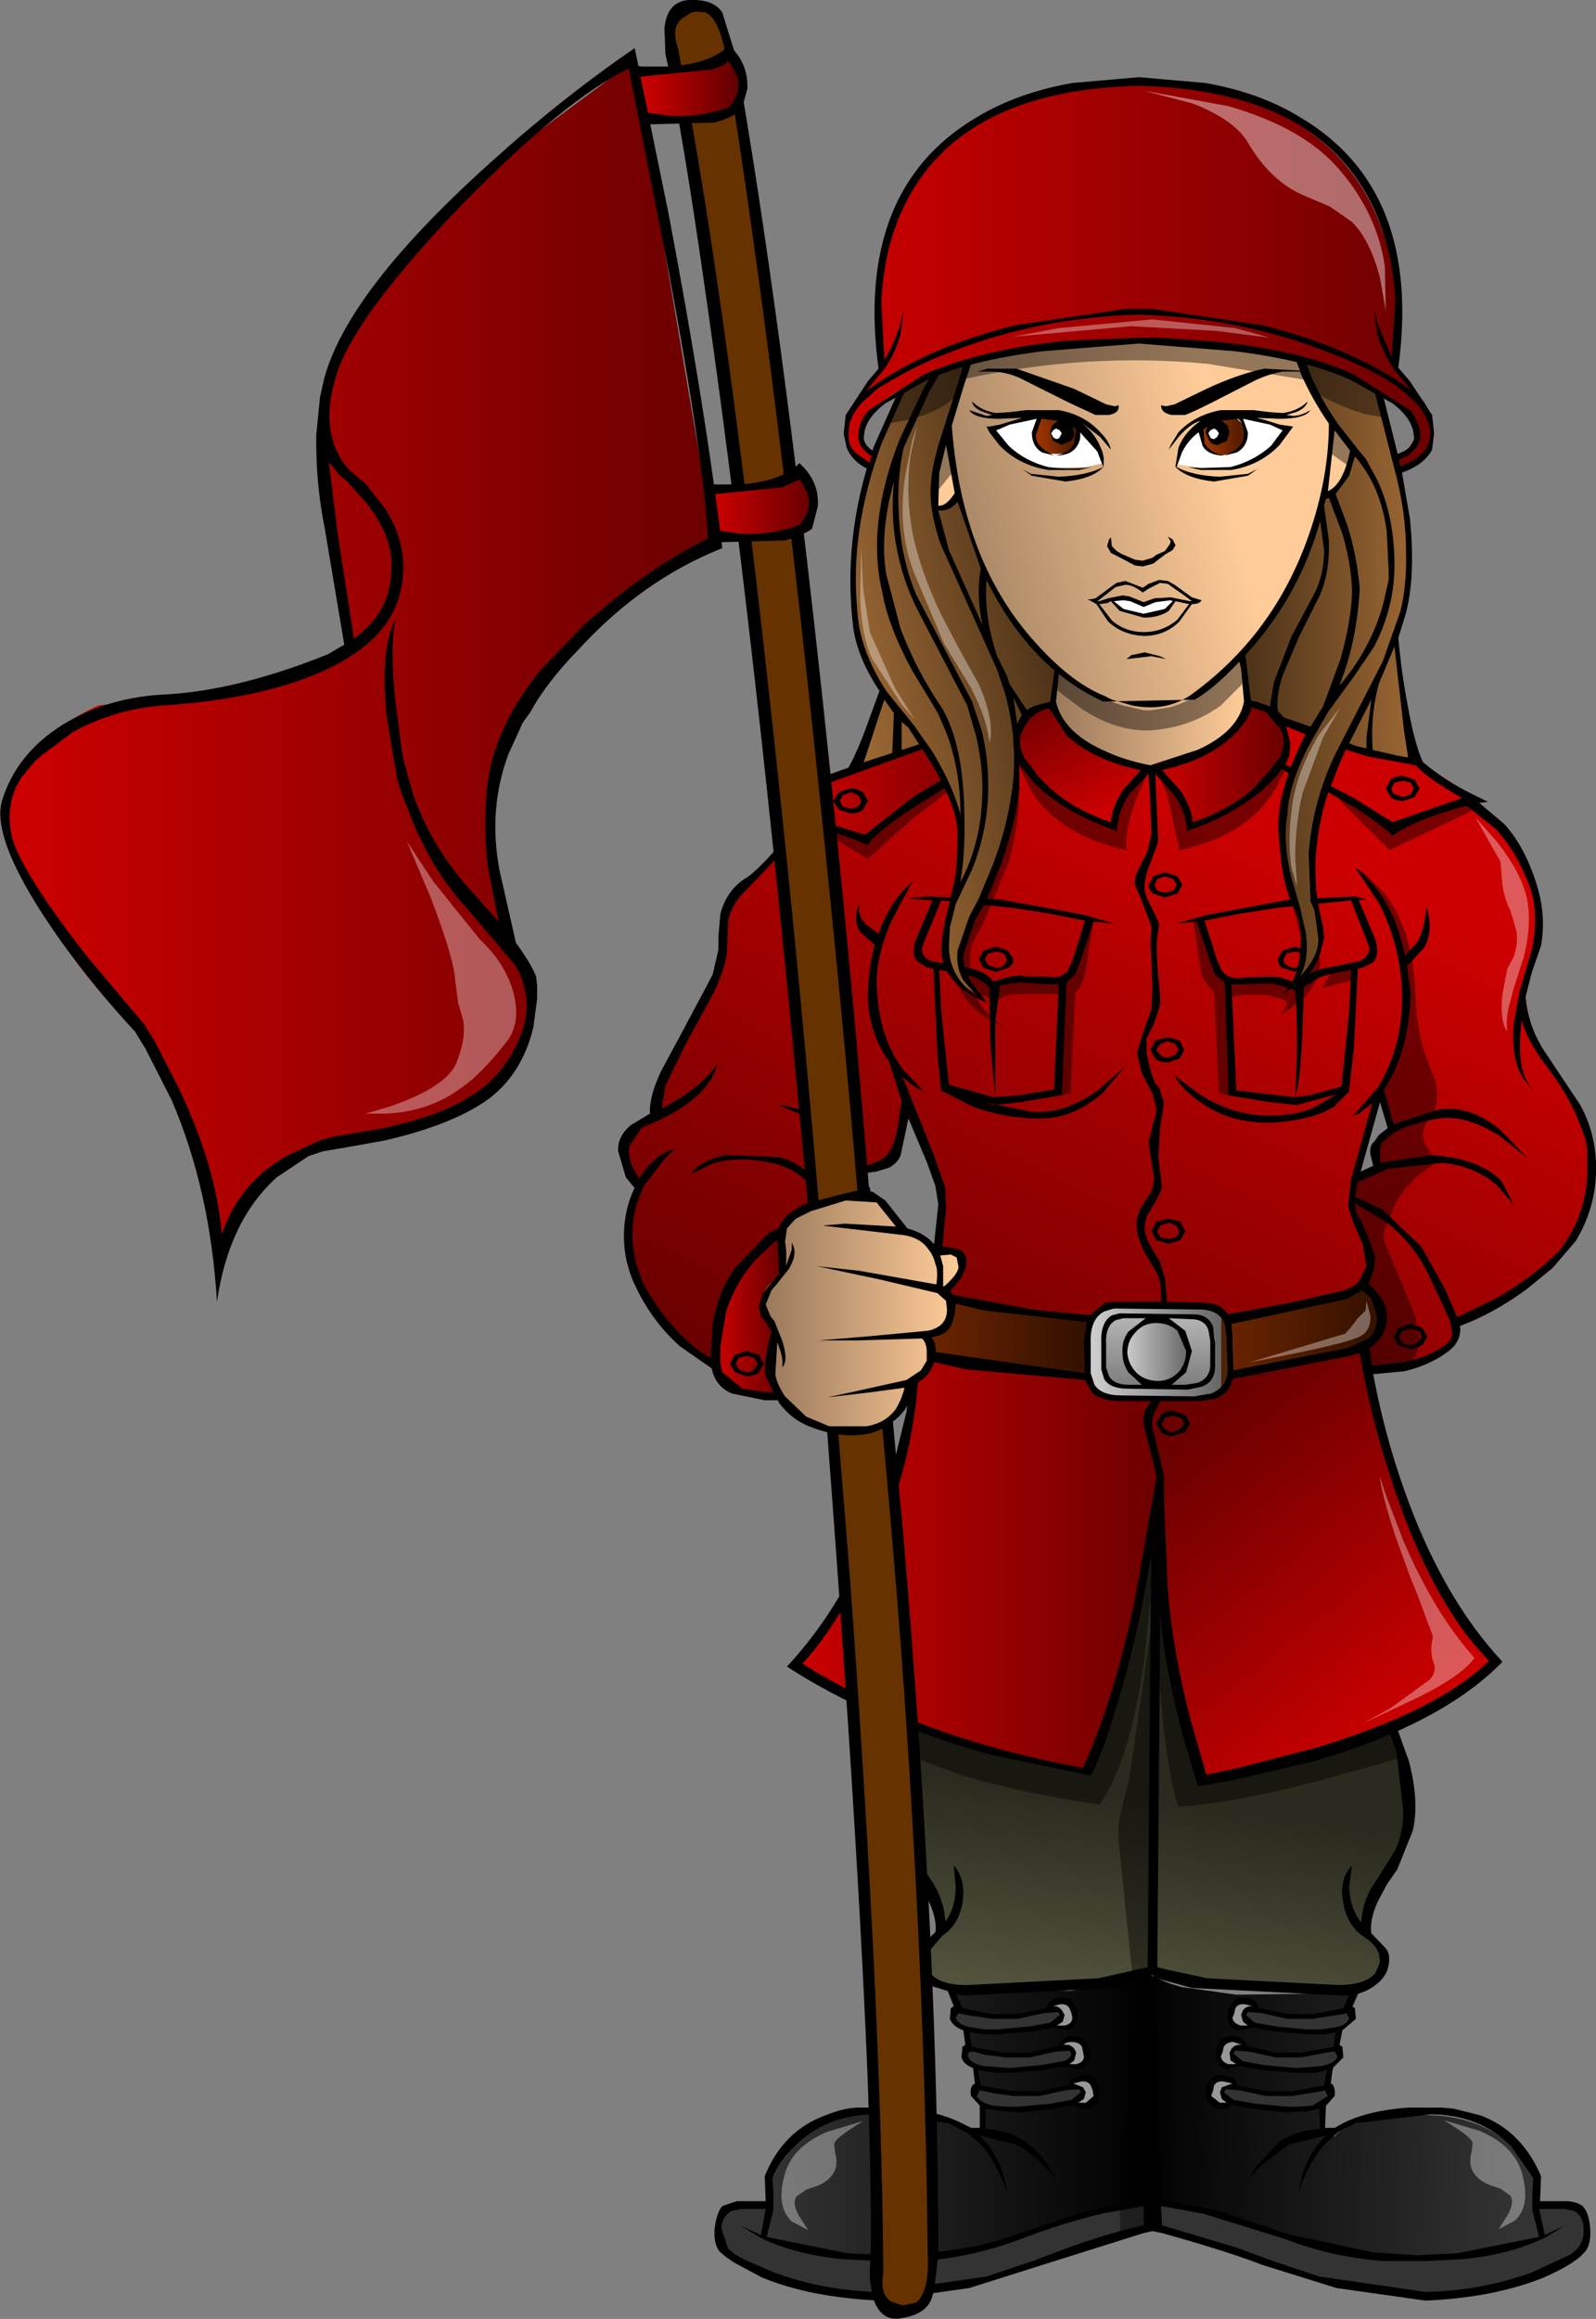 <?xml version="1.0" encoding="UTF-8" standalone="no"?>
<svg xmlns:ffdec="https://www.free-decompiler.com/flash" xmlns:xlink="http://www.w3.org/1999/xlink" ffdec:objectType="frame" height="120.15px" width="82.75px" xmlns="http://www.w3.org/2000/svg">
  <rect width="100%" height="100%" fill="#808080" stroke="none"/>
  <g transform="matrix(1.0, 0.0, 0.0, 1.0, 58.0, 77.0)">
    <use ffdec:characterId="80" height="120.15" transform="matrix(1.0, 0.0, 0.0, 1.0, -58.0, -77.0)" width="82.75" xlink:href="#shape0"/>
  </g>
  <defs>
    <g id="shape0" transform="matrix(1.0, 0.0, 0.0, 1.0, 58.0, 77.0)">
      <path d="M6.1 26.35 L10.1 26.3 12.45 26.25 11.5 28.4 10.65 32.25 10.7 33.65 11.2 33.7 Q11.45 33.35 12.25 33.05 13.75 32.45 16.3 32.6 18.85 32.7 20.6 34.35 L21.8 36.0 21.8 37.6 22.05 39.15 20.3 39.6 16.45 40.25 12.7 40.05 11.05 39.7 9.05 39.1 5.3 37.95 2.05 37.2 1.9 25.35 Q2.0 25.6 3.25 25.95 L6.1 26.35" fill="url(#gradient0)" fill-rule="evenodd" stroke="none"/>
      <path d="M6.45 26.65 Q6.8 26.6 7.05 26.85 L7.15 27.1 6.85 27.95 6.25 28.1 5.9 27.7 5.85 27.3 5.9 27.0 Q6.1 26.65 6.45 26.65" fill="#999999" fill-rule="evenodd" stroke="none"/>
      <path d="M5.95 28.65 L6.4 28.85 6.5 29.1 6.25 29.9 5.6 30.05 Q5.3 30.05 5.2 29.65 L5.2 29.3 5.4 28.95 Q5.7 28.65 5.95 28.65" fill="#999999" fill-rule="evenodd" stroke="none"/>
      <path d="M5.45 30.7 L5.9 30.9 6.05 31.1 5.75 32.0 5.15 32.15 4.8 31.85 4.65 31.4 4.95 30.9 Q5.15 30.65 5.45 30.7" fill="#999999" fill-rule="evenodd" stroke="none"/>
      <path d="M11.9 27.05 L12.05 27.15 12.15 27.55 11.85 27.95 11.55 28.1 11.05 28.2 9.55 28.3 7.75 28.1 7.0 27.95 6.75 27.85 Q6.45 27.7 6.5 27.4 6.5 27.1 6.85 27.1 L7.15 27.1 8.0 27.3 9.7 27.55 11.25 27.3 11.9 27.05" fill="#333333" fill-rule="evenodd" stroke="none"/>
      <path d="M11.25 29.1 L11.4 29.2 11.5 29.5 11.25 29.95 11.0 30.1 8.65 30.25 7.65 30.15 6.75 30.0 Q5.9 29.85 5.9 29.45 L6.1 29.1 6.65 29.15 8.7 29.45 8.95 29.45 9.65 29.4 11.25 29.1" fill="#333333" fill-rule="evenodd" stroke="none"/>
      <path d="M10.8 31.1 L10.9 31.2 11.05 31.55 10.75 31.95 10.4 32.1 8.3 32.3 6.75 32.1 6.05 31.95 5.65 31.85 5.35 31.4 Q5.4 31.1 5.7 31.1 L6.0 31.1 7.45 31.4 9.45 31.4 10.55 31.2 10.8 31.1" fill="#333333" fill-rule="evenodd" stroke="none"/>
      <path d="M24.3 38.75 L23.95 39.7 23.55 40.0 20.8 41.1 Q17.5 42.15 14.65 41.9 L9.95 41.0 6.4 39.75 3.5 38.85 1.95 38.4 1.95 37.0 3.7 37.35 5.1 37.7 6.6 38.15 9.3 39.1 12.2 39.75 15.9 40.0 19.95 39.5 21.95 38.9 21.6 37.2 21.9 37.2 22.75 37.2 23.95 37.45 24.1 37.85 24.3 38.75" fill="#333333" fill-rule="evenodd" stroke="none"/>
      <path d="M5.25 31.95 L5.6 31.95 5.35 31.75 5.25 31.4 5.35 31.15 5.9 30.95 5.45 30.85 Q5.1 30.8 4.95 31.05 L4.9 31.3 4.8 31.6 5.25 31.95 M5.7 29.95 L6.1 29.95 5.8 29.75 5.75 29.35 5.85 29.15 Q6.05 28.9 6.4 28.95 L5.95 28.8 Q5.6 28.8 5.45 29.05 L5.4 29.3 5.3 29.55 Q5.35 29.85 5.7 29.95 M9.35 32.15 L10.05 32.1 10.85 31.6 10.7 31.3 10.55 31.35 8.95 31.6 7.65 31.6 6.25 31.3 5.55 31.25 5.45 31.4 5.95 31.8 7.1 32.0 8.7 32.15 9.35 32.15 M9.85 30.1 L10.5 30.05 Q11.25 29.9 11.35 29.55 L11.2 29.3 11.05 29.3 9.45 29.6 8.15 29.6 6.75 29.3 6.05 29.25 5.95 29.4 6.45 29.8 7.55 30.0 9.2 30.15 9.85 30.1 M23.45 39.8 L23.8 39.5 Q24.15 39.05 24.1 38.45 24.1 37.8 23.6 37.55 L23.1 37.45 21.8 37.45 22.1 38.8 23.15 38.3 22.1 38.95 21.85 39.05 Q20.25 39.8 17.9 40.05 L15.9 40.15 13.75 40.15 Q11.05 39.95 8.6 39.0 L4.4 37.7 2.2 37.3 2.25 38.3 6.1 39.45 8.0 40.15 10.4 40.95 15.9 41.75 Q18.75 41.7 21.4 40.75 L23.45 39.8 M24.45 38.5 Q24.5 39.25 24.2 39.65 L23.9 39.95 Q23.3 40.45 22.05 41.0 19.45 42.05 15.9 42.2 L11.3 41.55 7.45 40.35 Q5.65 39.65 2.25 38.7 L1.75 38.6 1.55 25.35 1.95 25.45 2.2 36.95 5.15 37.55 8.75 38.75 13.2 39.7 15.4 39.85 17.55 39.75 21.8 38.9 21.45 37.5 21.45 36.6 21.5 35.85 20.35 34.2 Q18.7 32.55 16.15 32.55 L12.35 33.0 11.6 33.35 11.35 33.5 10.65 34.15 Q9.8 35.1 9.3 36.7 L9.55 35.6 Q9.95 34.4 10.75 33.65 L8.85 34.1 7.5 35.1 6.75 35.9 7.1 35.3 8.3 34.0 Q9.1 33.4 10.45 33.3 L10.4 32.25 9.75 32.4 9.4 32.4 8.65 32.45 6.9 32.25 5.85 32.05 Q5.6 32.35 5.1 32.25 4.65 32.1 4.55 31.65 L4.55 31.2 4.7 30.8 Q5.0 30.45 5.45 30.55 6.1 30.6 6.15 31.05 L7.65 31.35 9.05 31.35 10.65 31.05 10.8 30.25 10.2 30.4 9.9 30.4 9.15 30.4 7.4 30.25 6.3 30.05 5.6 30.2 Q5.15 30.1 5.05 29.6 L5.05 29.15 5.2 28.8 Q5.5 28.45 5.95 28.5 6.6 28.6 6.65 29.0 L8.15 29.35 9.5 29.35 11.15 29.05 11.25 28.3 10.75 28.4 10.5 28.4 9.75 28.4 8.0 28.25 6.95 28.05 6.2 28.2 Q5.75 28.1 5.65 27.6 L5.65 27.2 5.85 26.8 Q6.1 26.45 6.55 26.5 7.2 26.6 7.25 27.05 L7.3 27.05 8.75 27.35 10.15 27.35 11.65 27.05 12.1 26.0 12.45 26.05 12.1 26.95 12.25 27.05 12.3 27.6 11.6 28.2 11.45 28.95 11.6 29.05 11.65 29.6 11.1 30.15 11.0 30.95 Q11.25 31.05 11.2 31.6 L10.75 32.1 10.7 33.25 11.2 33.25 11.65 33.0 Q12.95 32.35 15.0 32.2 L16.75 32.2 17.35 32.25 18.75 32.6 Q20.9 33.4 21.9 35.75 L21.85 37.05 23.3 37.05 Q23.8 37.1 24.05 37.3 24.4 37.65 24.45 38.5 M10.45 28.15 L11.15 28.05 Q11.85 27.95 11.95 27.55 L11.8 27.3 11.65 27.35 10.05 27.6 8.75 27.6 7.4 27.3 6.7 27.25 6.6 27.4 7.05 27.8 8.2 28.0 9.8 28.15 10.45 28.15 M6.35 27.95 L6.7 27.95 6.45 27.75 6.35 27.4 6.45 27.15 Q6.65 26.9 7.0 26.95 L6.55 26.85 Q6.2 26.8 6.05 27.05 L6.0 27.3 5.9 27.55 Q5.95 27.85 6.35 27.95" fill="#000000" fill-rule="evenodd" stroke="none"/>
      <path d="M16.85 32.85 Q18.35 33.75 18.35 34.05 L18.3 34.5 Q18.2 34.8 18.25 35.2 18.4 35.85 19.2 36.2 L19.8 36.4 20.3 36.75 Q20.55 37.1 20.15 37.8 L19.7 38.5 20.55 38.05 Q21.35 37.3 20.95 35.75 20.6 34.2 18.7 33.4 L16.85 32.85" fill="#ffffff" fill-opacity="0.349" fill-rule="evenodd" stroke="none"/>
      <path d="M-2.5 26.15 L0.35 25.7 1.7 25.15 1.55 37.0 -1.7 37.75 -5.45 38.9 -7.45 39.5 -9.1 39.85 -12.85 40.05 -16.7 39.4 -18.45 38.95 -18.2 37.4 -18.2 35.75 -17.0 34.15 Q-15.25 32.5 -12.7 32.4 -10.15 32.25 -8.65 32.85 L-7.6 33.5 -7.1 33.45 -7.05 32.0 -7.9 28.2 -8.85 26.0 -6.5 26.1 -2.5 26.15" fill="url(#gradient1)" fill-rule="evenodd" stroke="none"/>
      <path d="M-2.9 26.65 Q-2.55 26.65 -2.4 27.0 L-2.3 27.3 -2.35 27.7 -2.7 28.1 -3.15 28.0 -3.35 27.95 -3.65 27.1 -3.5 26.85 Q-3.3 26.6 -2.9 26.65" fill="#999999" fill-rule="evenodd" stroke="none"/>
      <path d="M-1.65 29.3 L-1.7 29.65 Q-1.75 30.05 -2.05 30.05 L-2.6 30.0 -2.75 29.9 -3.0 29.1 -2.85 28.85 Q-2.7 28.65 -2.4 28.65 L-1.9 28.95 -1.65 29.3" fill="#999999" fill-rule="evenodd" stroke="none"/>
      <path d="M-1.15 31.4 L-1.25 31.85 -1.6 32.15 -2.0 32.1 -2.25 32.0 -2.5 31.1 -2.4 30.9 -1.95 30.7 Q-1.65 30.65 -1.4 30.9 -1.2 31.1 -1.15 31.4" fill="#999999" fill-rule="evenodd" stroke="none"/>
      <path d="M-2.95 27.4 L-3.2 27.85 -3.5 27.95 -4.25 28.1 -6.0 28.3 -7.5 28.2 -8.0 28.1 -8.3 27.95 -8.6 27.55 -8.5 27.15 -8.4 27.05 -7.75 27.3 -6.15 27.55 -3.65 27.1 -3.3 27.1 Q-3.0 27.1 -2.95 27.4" fill="#333333" fill-rule="evenodd" stroke="none"/>
      <path d="M-3.1 29.15 L-2.55 29.1 -2.35 29.45 Q-2.4 29.85 -3.25 30.0 L-4.15 30.15 -5.15 30.25 -6.5 30.15 -7.45 30.1 -7.7 29.95 -8.0 29.5 -7.85 29.2 -7.75 29.1 -7.15 29.25 -6.1 29.4 -5.15 29.45 -4.3 29.35 -3.1 29.15" fill="#333333" fill-rule="evenodd" stroke="none"/>
      <path d="M-1.85 31.4 L-2.15 31.85 -2.5 31.95 -3.25 32.1 -4.75 32.3 -6.2 32.2 -6.9 32.1 -7.2 31.95 -7.55 31.55 -7.35 31.2 -7.25 31.1 -7.0 31.2 -5.9 31.4 -3.9 31.4 -2.5 31.1 -2.2 31.1 Q-1.85 31.1 -1.85 31.4" fill="#333333" fill-rule="evenodd" stroke="none"/>
      <path d="M1.55 37.0 L1.6 38.4 -2.85 39.75 -6.4 41.0 -11.15 41.9 Q-14.0 42.15 -17.3 41.1 L-19.25 40.35 -20.0 40.0 -20.4 39.7 -20.75 38.75 -20.55 37.85 -20.45 37.45 -20.1 37.35 -19.2 37.2 -18.05 37.2 -18.4 38.9 -16.45 39.5 -12.35 40.0 -8.65 39.75 -5.8 39.1 -1.55 37.7 -0.15 37.35 1.55 37.0" fill="#333333" fill-rule="evenodd" stroke="none"/>
      <path d="M-7.35 31.6 Q-7.2 31.95 -6.5 32.1 L-5.8 32.15 -5.2 32.15 -3.55 32.0 -2.45 31.8 -1.95 31.4 -2.05 31.25 -2.75 31.3 -4.1 31.6 -5.45 31.6 -6.5 31.45 -7.0 31.35 -7.2 31.3 -7.35 31.6 M-1.95 30.85 L-2.35 30.95 -1.85 31.15 -1.7 31.4 -1.8 31.75 -2.1 31.95 -1.7 31.95 -1.3 31.6 -1.35 31.3 -1.45 31.05 Q-1.6 30.8 -1.95 30.85 M-7.8 29.55 Q-7.7 29.9 -7.0 30.05 L-6.3 30.1 -5.65 30.15 -4.05 30.0 -2.9 29.8 Q-2.55 29.75 -2.45 29.4 L-2.55 29.25 -3.25 29.3 -4.6 29.6 -5.9 29.6 -7.0 29.45 -7.5 29.3 -7.7 29.3 Q-7.85 29.35 -7.8 29.55 M-2.45 28.8 Q-2.75 28.8 -2.85 28.95 -2.5 28.9 -2.3 29.15 L-2.2 29.35 -2.3 29.75 -2.55 29.95 -2.2 29.95 Q-1.8 29.85 -1.8 29.55 L-1.85 29.3 -1.9 29.05 Q-2.05 28.8 -2.45 28.8 M-3.05 26.85 L-3.45 26.95 Q-3.15 26.9 -2.95 27.15 L-2.8 27.4 -2.9 27.75 -3.2 27.95 -2.8 27.95 Q-2.4 27.85 -2.4 27.55 L-2.45 27.3 -2.55 27.05 Q-2.7 26.8 -3.05 26.85 M-8.45 27.55 Q-8.3 27.95 -7.6 28.05 L-6.9 28.15 -6.3 28.15 -4.65 28.0 -3.55 27.8 -3.05 27.4 -3.15 27.25 -3.85 27.3 -5.25 27.6 -6.55 27.6 -7.6 27.45 -8.15 27.35 -8.3 27.3 -8.45 27.55 M-4.45 40.15 L-2.6 39.45 Q-0.35 38.65 1.3 38.3 L1.3 37.3 -0.9 37.7 Q-2.95 38.2 -5.05 39.0 -7.55 39.95 -10.2 40.15 L-11.8 40.2 -12.4 40.15 -14.4 40.05 Q-16.7 39.8 -18.35 39.05 L-18.55 38.95 -19.65 38.3 -18.55 38.8 -18.3 37.45 -19.55 37.45 -20.05 37.55 Q-20.55 37.8 -20.6 38.45 L-20.25 39.5 -19.9 39.8 -19.35 40.1 -17.85 40.75 Q-15.25 41.7 -12.4 41.75 L-6.85 40.95 -4.45 40.15 M1.55 25.45 L1.95 25.35 1.75 38.6 1.3 38.7 -3.95 40.35 -7.75 41.55 -12.35 42.2 Q-15.95 42.05 -18.5 41.0 L-19.9 40.25 -20.35 39.95 -20.7 39.65 Q-21.0 39.25 -20.95 38.5 -20.85 37.65 -20.55 37.3 L-19.8 37.05 -18.3 37.05 -18.35 35.75 Q-17.4 33.4 -15.2 32.6 -14.1 32.15 -13.25 32.2 L-11.45 32.2 Q-9.45 32.35 -8.15 33.0 L-7.65 33.25 -7.2 33.25 -7.2 32.1 -7.65 31.6 Q-7.75 31.1 -7.45 30.95 L-7.55 30.15 Q-8.05 29.95 -8.15 29.6 L-8.1 29.05 -7.95 28.95 -8.05 28.2 Q-8.6 28.0 -8.75 27.6 L-8.7 27.05 -8.55 26.95 -8.9 26.05 -8.55 26.0 -8.1 27.05 -6.6 27.35 -5.2 27.35 -3.75 27.05 Q-3.65 26.6 -3.05 26.5 -2.6 26.45 -2.3 26.8 L-2.1 27.2 -2.15 27.6 Q-2.2 28.1 -2.7 28.2 L-3.4 28.05 -4.45 28.25 -6.2 28.4 -7.0 28.4 -7.75 28.3 -7.6 29.05 -6.0 29.35 -4.6 29.35 -3.15 29.0 -3.1 29.0 Q-3.05 28.6 -2.45 28.5 -1.95 28.45 -1.7 28.8 L-1.5 29.15 -1.5 29.6 Q-1.6 30.1 -2.05 30.2 L-2.8 30.05 -3.85 30.25 -5.6 30.4 -6.35 30.4 -7.3 30.25 -7.15 31.05 -5.5 31.35 -4.1 31.35 -2.65 31.05 -2.6 31.05 -2.5 30.75 -1.95 30.55 Q-1.45 30.45 -1.2 30.8 L-1.0 31.2 -1.0 31.65 Q-1.1 32.1 -1.55 32.25 -2.05 32.35 -2.3 32.05 L-3.35 32.25 -5.1 32.45 -5.9 32.4 -6.9 32.25 -6.9 33.3 Q-5.55 33.4 -4.8 34.0 -4.05 34.55 -3.6 35.3 L-3.2 35.9 -4.0 35.1 Q-4.85 34.3 -5.35 34.1 L-7.2 33.65 Q-6.4 34.4 -6.0 35.6 L-5.75 36.7 Q-6.3 35.1 -7.1 34.15 L-7.85 33.5 -8.85 33.0 -12.6 32.55 Q-15.15 32.55 -16.8 34.2 -17.65 35.0 -17.95 35.85 L-17.9 36.6 -17.9 37.5 -18.25 38.9 -14.05 39.75 -11.85 39.85 -9.65 39.7 Q-7.05 39.45 -5.25 38.75 L-1.6 37.55 1.35 36.95 1.55 25.45" fill="#000000" fill-rule="evenodd" stroke="none"/>
      <path d="M-13.25 32.9 Q-14.75 33.8 -14.75 34.1 L-14.7 34.55 Q-14.6 34.85 -14.65 35.25 -14.8 35.9 -15.6 36.25 L-16.2 36.45 -16.7 36.8 Q-16.95 37.15 -16.55 37.85 L-16.1 38.55 -16.95 38.1 Q-17.75 37.35 -17.35 35.8 -17.0 34.25 -15.1 33.45 L-13.25 32.9" fill="#ffffff" fill-opacity="0.349" fill-rule="evenodd" stroke="none"/>
      <path d="M12.8 23.15 L13.75 24.25 13.85 24.5 13.85 25.05 Q13.65 25.9 12.2 26.15 L5.3 25.8 2.75 25.3 1.7 25.05 -1.25 25.8 -8.35 26.1 Q-10.2 25.95 -10.25 24.65 -10.3 24.0 -9.75 23.45 L-9.2 23.1 -9.6 21.1 -10.5 19.65 Q-11.35 18.05 -11.45 17.0 L-11.1 14.0 -10.7 12.25 1.85 1.6 14.25 12.4 14.5 14.1 15.0 16.95 Q15.2 17.9 14.55 19.05 L13.25 21.0 Q12.8 21.9 12.75 22.6 L12.8 23.15" fill="url(#gradient2)" fill-rule="evenodd" stroke="none"/>
      <path d="M14.2 12.4 L14.75 14.05 10.45 15.25 Q5.6 16.5 3.1 16.6 2.45 14.9 2.05 9.2 L1.75 3.9 1.7 5.35 1.35 8.85 Q0.6 14.3 -1.0 16.5 -4.85 15.95 -8.05 15.0 L-10.55 14.1 -10.55 12.3 -1.7 14.7 1.85 0.35 4.6 15.05 14.2 12.4" fill="#000000" fill-opacity="0.42" fill-rule="evenodd" stroke="none"/>
      <path d="M0.55 15.15 L1.3 10.05 1.85 6.05 1.75 38.3 0.1 38.85 0.05 37.25 0.7 25.25 0.05 18.85 Q-0.1 17.85 0.1 16.95 L0.55 15.15" fill="#000000" fill-opacity="0.42" fill-rule="evenodd" stroke="none"/>
      <path d="M1.85 24.85 L1.85 25.3 -0.25 26.0 -8.1 26.4 -9.7 25.9 Q-10.35 25.45 -10.45 24.8 -10.6 24.25 -10.35 23.95 L-9.2 22.8 Q-8.45 22.05 -8.45 20.75 L-8.55 19.65 Q-7.9 20.4 -8.1 21.6 -8.3 22.75 -9.15 23.3 L-9.95 24.25 -10.0 24.65 -10.0 24.8 -9.75 25.25 Q-9.25 25.85 -7.85 25.85 L-1.05 25.5 1.85 24.85" fill="#000000" fill-rule="evenodd" stroke="none"/>
      <path d="M-9.7 20.45 Q-9.25 21.1 -9.05 22.0 L-8.95 22.8 -9.05 23.0 -9.5 23.2 Q-9.4 22.45 -9.85 21.5 L-10.3 20.65 -10.85 19.85 -11.65 17.85 Q-12.0 16.35 -11.45 14.25 L-10.8 12.45 -10.35 12.5 -10.75 13.75 Q-11.2 15.3 -11.15 16.75 -11.2 17.85 -10.75 18.85 L-9.7 20.45" fill="#000000" fill-rule="evenodd" stroke="none"/>
      <path d="M12.75 22.8 L13.85 23.95 Q14.1 24.25 14.0 24.8 13.9 25.45 13.25 25.9 12.55 26.4 11.65 26.4 L3.8 26.0 2.15 25.55 1.7 25.3 1.7 24.85 2.5 25.05 4.6 25.5 11.4 25.85 Q12.75 25.85 13.3 25.25 L13.5 24.8 13.55 24.65 13.5 24.25 Q13.35 23.75 12.65 23.3 11.85 22.75 11.65 21.6 11.4 20.4 12.1 19.65 L11.95 20.75 Q12.0 22.05 12.75 22.8" fill="#000000" fill-rule="evenodd" stroke="none"/>
      <path d="M1.7 2.05 L2.2 1.6 2.0 25.15 1.5 25.2 1.7 2.05" fill="#000000" fill-rule="evenodd" stroke="none"/>
      <path d="M14.4 12.45 L15.05 14.25 Q15.6 16.35 15.25 17.85 L14.45 19.85 13.9 20.65 13.45 21.5 Q13.0 22.45 13.1 23.2 L12.65 23.0 12.55 22.8 12.65 22.0 Q12.85 21.1 13.35 20.45 L14.35 18.85 Q14.8 17.85 14.75 16.75 L14.4 13.75 13.95 12.5 14.4 12.45" fill="#000000" fill-rule="evenodd" stroke="none"/>
      <path d="M13.3 -17.6 L13.75 -18.15 14.1 -18.45 13.6 -20.55 12.8 -18.1 12.1 -15.9 13.45 -16.5 13.3 -17.6 M24.2 -18.85 Q24.85 -17.5 24.35 -15.1 L23.75 -13.05 22.2 -11.5 Q20.15 -9.7 17.5 -8.45 17.6 -7.6 17.05 -7.15 16.7 -6.85 15.55 -6.45 L13.8 -6.1 12.95 -6.05 12.75 -7.2 13.35 -7.8 Q13.9 -8.6 13.7 -9.25 L12.85 -10.15 12.35 -10.2 11.2 -9.8 5.8 -8.65 Q1.15 -7.95 -4.3 -8.8 L-7.6 -9.5 -8.8 -9.85 -9.4 -12.05 -9.2 -15.85 -11.0 -20.05 Q-10.85 -19.35 -11.5 -17.9 L-12.15 -16.6 -14.1 -16.2 Q-14.05 -16.0 -14.6 -15.3 L-15.2 -14.7 -16.3 -14.4 Q-17.4 -13.95 -17.5 -13.25 -20.0 -11.55 -20.7 -8.8 -21.05 -7.45 -20.9 -6.4 L-22.25 -7.35 Q-23.8 -8.65 -24.8 -10.3 -25.85 -11.95 -25.4 -13.95 L-25.0 -15.15 -24.8 -15.6 -25.15 -16.3 Q-25.6 -17.15 -25.5 -17.85 -25.4 -18.55 -24.7 -19.0 L-24.05 -19.2 -24.05 -19.75 -23.75 -21.1 -22.5 -23.55 -21.15 -25.85 Q-20.5 -27.0 -20.6 -29.0 -20.65 -29.95 -20.0 -30.7 L-18.55 -32.0 -16.85 -33.85 -16.0 -34.95 -5.6 -38.35 8.65 -38.1 18.05 -35.55 19.25 -34.4 Q20.6 -33.0 21.3 -31.65 22.05 -30.3 21.85 -28.8 L21.05 -26.1 Q20.65 -24.9 21.25 -23.6 L21.9 -22.55 22.65 -21.55 24.2 -18.85" fill="url(#gradient3)" fill-rule="evenodd" stroke="none"/>
      <path d="M2.2 -0.55 Q2.3 1.25 0.4 8.25 L-1.55 14.8 -7.45 13.35 Q-13.95 11.45 -16.8 9.15 -13.05 5.05 -11.4 -1.25 -10.9 -3.25 -10.7 -5.2 L-10.55 -6.75 -9.75 -6.85 -7.15 -6.3 -1.7 -5.65 Q-1.55 -5.05 -0.95 -4.75 L-0.3 -4.55 1.0 -4.65 1.95 -4.55 Q1.65 -4.4 1.5 -3.65 L1.4 -2.95 1.7 -2.35 2.2 -0.55" fill="url(#gradient4)" fill-rule="evenodd" stroke="none"/>
      <path d="M14.95 1.2 L15.2 1.8 15.95 3.5 Q17.35 6.35 19.6 8.95 15.85 12.2 9.75 14.0 L5.9 14.9 4.35 15.15 3.7 13.1 2.65 7.9 Q2.25 5.3 2.15 2.1 L2.15 -0.6 1.55 -2.95 Q1.45 -3.55 1.7 -4.15 L2.0 -4.6 2.95 -4.6 4.5 -4.6 Q5.05 -4.6 5.5 -5.2 L5.9 -5.8 12.8 -7.3 Q12.65 -6.25 13.8 -2.4 L14.95 1.2" fill="url(#gradient5)" fill-rule="evenodd" stroke="none"/>
      <path d="M5.7 -8.55 L5.75 -7.75 5.8 -6.05 Q5.8 -5.3 5.05 -4.8 4.7 -4.6 4.3 -4.5 L0.0 -4.6 Q-1.0 -4.65 -1.45 -5.15 L-1.6 -5.5 -1.65 -5.65 -1.6 -8.05 Q-1.6 -9.05 -0.7 -9.35 L0.2 -9.45 1.75 -9.4 4.15 -9.35 Q4.85 -9.35 5.3 -8.95 L5.7 -8.55" fill="url(#gradient6)" fill-rule="evenodd" stroke="none"/>
      <path d="M4.8 -8.0 L4.85 -7.35 4.85 -6.1 Q4.85 -5.55 4.4 -5.35 L3.95 -5.15 Q1.65 -5.1 0.4 -5.2 -0.4 -5.2 -0.65 -5.6 L-0.75 -5.95 -0.8 -7.6 Q-0.8 -8.3 -0.3 -8.65 L0.2 -8.85 1.7 -8.85 3.9 -8.8 Q4.55 -8.75 4.75 -8.35 L4.8 -8.0" fill="url(#gradient7)" fill-rule="evenodd" stroke="none"/>
      <path d="M1.95 -8.65 L2.15 -8.65 2.7 -8.5 Q3.5 -8.15 3.65 -7.05 3.65 -5.95 2.8 -5.5 2.35 -5.25 2.0 -5.25 L1.2 -5.5 Q0.4 -5.95 0.35 -6.85 0.35 -7.9 1.15 -8.4 L1.7 -8.6 1.95 -8.65" fill="url(#gradient8)" fill-rule="evenodd" stroke="none"/>
      <path d="M13.65 -8.85 Q13.8 -7.75 12.4 -7.1 L5.8 -5.7 5.7 -8.7 6.95 -8.9 9.8 -9.4 12.0 -10.05 12.55 -10.4 13.1 -9.9 13.65 -8.85" fill="url(#gradient9)" fill-rule="evenodd" stroke="none"/>
      <path d="M-1.4 -8.75 L-1.7 -7.45 -1.6 -5.65 -9.75 -6.7 -9.95 -7.85 -9.35 -8.05 Q-8.75 -8.3 -8.75 -8.7 L-8.75 -9.45 -8.7 -9.75 -6.3 -9.3 -1.4 -8.75" fill="url(#gradient10)" fill-rule="evenodd" stroke="none"/>
      <path d="M6.35 -42.95 L6.7 -40.65 Q6.35 -39.75 5.5 -38.95 3.85 -37.2 1.55 -37.2 -0.75 -37.2 -2.35 -38.8 L-3.2 -39.85 -3.45 -40.35 -3.25 -42.75 -2.5 -42.15 Q-1.45 -41.4 -0.05 -40.8 L2.8 -40.6 4.0 -41.0 6.35 -42.95" fill="url(#gradient11)" fill-rule="evenodd" stroke="none"/>
      <path d="M1.45 -37.3 L0.55 -36.15 Q-0.3 -34.9 -0.25 -34.15 -2.85 -35.05 -4.35 -36.55 L-5.05 -37.55 -5.3 -37.95 -5.15 -39.1 Q-4.8 -40.35 -3.45 -40.55 -2.85 -38.8 -0.65 -37.85 0.5 -37.4 1.45 -37.3" fill="url(#gradient12)" fill-rule="evenodd" stroke="none"/>
      <path d="M-17.8 -8.0 L-18.05 -7.2 Q-18.3 -6.3 -18.15 -5.95 L-17.7 -4.75 -18.5 -4.65 -19.9 -4.9 -20.7 -5.65 -20.95 -6.6 -20.9 -8.45 Q-20.7 -9.9 -19.95 -10.9 L-18.35 -12.6 -17.6 -13.15 -17.5 -10.9 -18.05 -10.5 Q-18.55 -10.0 -18.5 -9.6 L-17.8 -8.0" fill="url(#gradient13)" fill-rule="evenodd" stroke="none"/>
      <path d="M6.7 -40.65 Q8.25 -40.35 8.6 -39.1 L8.6 -37.9 7.7 -36.65 Q6.35 -35.25 3.7 -34.25 3.65 -35.1 2.75 -36.3 L1.9 -37.3 Q2.9 -37.45 3.95 -37.9 4.5 -38.15 4.85 -38.35 L5.75 -39.0 Q6.65 -39.85 6.7 -40.65" fill="url(#gradient14)" fill-rule="evenodd" stroke="none"/>
      <path d="M15.45 -37.6 L18.3 -35.65 14.2 -34.05 12.0 -35.55 Q9.55 -37.1 8.45 -37.35 8.75 -37.85 8.7 -38.7 L8.6 -39.5 10.4 -38.75 Q12.75 -37.95 15.45 -37.6" fill="#cc0000" fill-rule="evenodd" stroke="none"/>
      <path d="M-5.65 -39.7 L-5.3 -37.9 -8.55 -36.55 Q-12.0 -34.9 -13.0 -33.55 L-15.8 -34.35 -16.85 -34.6 -15.0 -36.65 -11.85 -37.8 -5.65 -39.7" fill="url(#gradient15)" fill-rule="evenodd" stroke="none"/>
      <path d="M6.4 -42.95 L6.5 -41.65 5.3 -40.45 Q3.65 -39.25 1.5 -39.15 -0.25 -39.15 -1.95 -40.3 L-2.95 -41.05 -3.35 -41.4 -3.25 -42.75 -1.5 -41.6 Q0.45 -40.45 1.6 -40.5 3.1 -40.45 4.85 -41.7 L6.4 -42.95" fill="#000000" fill-opacity="0.42" fill-rule="evenodd" stroke="none"/>
      <path d="M1.6 -37.15 L0.95 -35.7 Q0.3 -34.0 0.4 -32.95 -3.0 -33.7 -4.5 -35.95 L-5.2 -37.4 -5.35 -38.05 -5.1 -37.65 -4.3 -36.65 Q-2.75 -35.05 -0.3 -34.2 L0.05 -35.4 0.4 -35.9 1.6 -37.15" fill="#000000" fill-opacity="0.42" fill-rule="evenodd" stroke="none"/>
      <path d="M3.8 -34.25 Q6.4 -35.15 7.9 -36.9 L8.9 -38.5 Q8.9 -37.45 8.15 -36.15 6.7 -33.7 3.15 -32.95 L2.55 -35.7 2.0 -37.1 3.1 -35.8 3.4 -35.4 3.8 -34.25" fill="#000000" fill-opacity="0.42" fill-rule="evenodd" stroke="none"/>
      <path d="M-5.7 -32.35 L-7.0 -29.2 -7.6 -28.1 -7.7 -27.6 -7.7 -26.45 Q-7.45 -24.65 -5.9 -23.8 -7.25 -24.3 -8.05 -25.4 L-8.45 -26.1 -8.6 -26.45 -8.6 -27.3 Q-8.45 -28.3 -7.9 -29.1 -7.15 -30.3 -6.35 -33.05 -5.35 -36.15 -5.45 -37.85 L-5.35 -37.5 -5.2 -36.45 Q-5.05 -34.6 -5.7 -32.35" fill="#000000" fill-opacity="0.42" fill-rule="evenodd" stroke="none"/>
      <path d="M9.2 -34.35 L9.55 -31.3 9.8 -30.0 10.15 -28.85 10.45 -27.1 Q10.4 -26.1 9.6 -25.3 L8.5 -24.45 8.6 -24.75 9.1 -25.65 Q9.85 -27.25 9.55 -28.15 L8.8 -30.85 Q8.4 -32.5 8.35 -33.3 8.1 -34.35 8.45 -35.85 L8.85 -37.1 9.75 -39.1 10.55 -38.85 9.85 -37.5 Q9.1 -35.85 9.2 -34.35" fill="#000000" fill-opacity="0.42" fill-rule="evenodd" stroke="none"/>
      <path d="M-1.6 -29.35 L-1.3 -29.35 -1.75 -26.45 -2.0 -25.85 -2.25 -25.55 -2.5 -20.35 -3.3 -20.2 Q-3.1 -25.5 -2.9 -26.25 -2.65 -26.3 -2.3 -26.95 L-1.6 -29.35" fill="#000000" fill-opacity="0.42" fill-rule="evenodd" stroke="none"/>
      <path d="M5.5 -26.25 L5.9 -20.2 5.2 -20.35 4.95 -25.6 4.65 -25.9 4.3 -26.45 3.85 -29.35 4.15 -29.35 4.85 -26.95 5.1 -26.65 5.5 -26.25" fill="#000000" fill-opacity="0.42" fill-rule="evenodd" stroke="none"/>
      <path d="M-9.1 -36.45 L-8.8 -36.0 -10.6 -34.65 -13.0 -32.5 -14.25 -33.25 -14.75 -33.55 -14.85 -34.15 -13.15 -33.55 -11.6 -34.8 -9.1 -36.45" fill="#000000" fill-opacity="0.42" fill-rule="evenodd" stroke="none"/>
      <path d="M18.1 -35.5 L18.55 -35.1 14.05 -32.95 11.45 -35.55 11.6 -35.9 14.15 -34.05 18.1 -35.5" fill="#000000" fill-opacity="0.42" fill-rule="evenodd" stroke="none"/>
      <path d="M14.0 -13.65 L13.95 -13.65 13.75 -13.2 Q13.7 -12.75 13.95 -12.25 L15.35 -8.9 15.65 -7.45 15.4 -6.75 Q15.2 -6.45 14.6 -6.15 L13.45 -6.0 13.0 -6.05 12.75 -7.15 13.4 -7.6 Q14.0 -8.2 13.8 -8.85 L13.15 -10.05 12.7 -10.45 12.95 -10.9 Q13.25 -11.35 13.1 -11.75 L12.65 -13.1 12.6 -13.05 Q12.05 -14.25 12.05 -14.65 L12.15 -15.45 12.25 -16.0 13.35 -16.6 13.25 -17.65 13.7 -18.2 14.15 -18.45 13.55 -20.65 14.3 -21.85 Q14.95 -23.5 14.9 -25.85 14.8 -28.15 13.55 -30.3 L12.7 -31.6 12.3 -32.0 12.75 -31.75 13.8 -30.7 Q15.3 -28.75 15.4 -25.35 15.45 -23.85 15.8 -22.65 L16.1 -21.8 16.45 -20.9 Q16.65 -19.85 16.25 -19.15 15.5 -18.45 15.95 -17.6 L16.5 -16.8 15.4 -16.0 Q14.25 -14.85 14.0 -13.65" fill="#000000" fill-opacity="0.42" fill-rule="evenodd" stroke="none"/>
      <path d="M7.9 -26.25 L9.2 -25.8 8.75 -25.05 8.45 -25.25 7.65 -25.45 6.5 -25.45 5.8 -25.35 5.75 -26.2 6.65 -26.2 7.9 -26.25" fill="#000000" fill-opacity="0.42" fill-rule="evenodd" stroke="none"/>
      <path d="M11.1 -26.75 L12.1 -26.8 12.05 -26.2 10.55 -25.8 11.1 -26.75" fill="#000000" fill-opacity="0.42" fill-rule="evenodd" stroke="none"/>
      <path d="M-4.85 -26.35 L-3.05 -26.25 -3.05 -25.5 -5.15 -25.5 Q-6.05 -25.45 -6.35 -25.1 L-6.45 -25.0 Q-6.5 -24.95 -6.55 -25.05 -6.65 -25.3 -7.0 -25.4 -7.45 -25.55 -7.5 -25.7 L-7.65 -26.2 -7.7 -26.5 -6.85 -26.25 -6.5 -26.0 -4.85 -26.35" fill="#000000" fill-opacity="0.42" fill-rule="evenodd" stroke="none"/>
      <path d="M13.55 -0.5 L13.85 0.45 14.75 2.8 Q16.35 6.55 18.45 8.9 17.75 9.9 15.1 11.15 L12.65 12.3 14.1 11.5 16.1 10.05 Q16.5 9.65 16.35 9.2 16.1 8.6 16.3 7.8 L15.5 5.65 15.15 4.8 14.35 2.6 Q13.6 0.3 13.55 -0.5" fill="#ffffff" fill-opacity="0.349" fill-rule="evenodd" stroke="none"/>
      <path d="M21.15 -30.55 Q21.45 -29.15 21.0 -27.4 L20.5 -25.85 20.3 -25.1 Q20.05 -24.25 20.15 -23.55 19.75 -24.1 19.9 -25.5 L20.15 -26.8 20.5 -27.45 Q20.75 -28.3 20.6 -28.85 L20.3 -29.85 Q20.05 -30.3 19.9 -31.1 L19.8 -32.35 18.5 -34.65 19.6 -33.4 Q20.8 -31.9 21.15 -30.55" fill="#ffffff" fill-opacity="0.349" fill-rule="evenodd" stroke="none"/>
      <path d="M12.85 -9.6 L13.05 -8.85 Q13.1 -8.05 12.5 -7.75 11.9 -7.45 9.25 -6.9 L6.75 -6.4 11.75 -7.9 12.1 -8.3 12.4 -8.7 12.8 -9.1 12.85 -9.6" fill="#ffffff" fill-opacity="0.349" fill-rule="evenodd" stroke="none"/>
      <path d="M0.45 -6.9 Q0.5 -6.3 0.95 -5.85 1.4 -5.45 2.05 -5.45 2.65 -5.45 3.1 -5.9 3.5 -6.35 3.5 -7.0 L3.05 -8.05 Q2.6 -8.45 1.95 -8.45 1.3 -8.45 0.9 -8.0 0.45 -7.55 0.45 -6.9 M0.55 -5.25 L1.2 -5.25 0.5 -5.9 Q0.2 -6.35 0.2 -6.9 0.15 -7.5 0.5 -8.0 L1.4 -8.7 0.4 -8.7 0.25 -8.7 -0.15 -8.6 Q-0.7 -8.3 -0.65 -7.35 L-0.65 -6.15 -0.5 -5.7 Q-0.25 -5.25 0.55 -5.25 M19.2 9.05 Q16.25 6.05 14.2 -0.15 13.05 -3.6 12.5 -6.9 L12.0 -6.75 5.9 -5.55 Q5.75 -4.75 4.9 -4.5 L4.1 -4.4 2.15 -4.4 1.8 -3.7 Q1.65 -3.2 1.85 -2.65 L2.35 -0.55 2.35 0.7 2.55 5.45 Q2.85 8.8 3.75 12.2 L4.55 14.95 6.2 14.6 10.25 13.55 Q16.55 11.65 19.2 9.05 M3.8 -7.0 L3.5 -5.9 2.75 -5.25 3.45 -5.25 4.1 -5.35 Q4.75 -5.6 4.75 -6.3 L4.75 -7.35 4.75 -7.55 4.65 -8.1 Q4.45 -8.65 3.75 -8.65 L2.6 -8.7 3.45 -8.05 3.8 -7.0 M11.85 -9.7 L5.85 -8.4 5.9 -7.8 5.9 -7.55 5.95 -6.0 11.85 -7.15 12.95 -7.65 Q13.4 -8.0 13.4 -8.8 L13.1 -9.75 12.6 -10.15 11.85 -9.7 M0.15 -4.7 L3.95 -4.65 4.2 -4.7 4.8 -4.8 Q5.65 -5.15 5.65 -6.05 L5.6 -7.45 5.6 -7.7 5.5 -8.4 Q5.25 -9.1 4.3 -9.15 L-0.05 -9.2 -0.25 -9.2 -0.75 -9.05 Q-1.5 -8.65 -1.45 -7.4 L-1.45 -5.85 -1.25 -5.25 Q-0.9 -4.7 0.15 -4.7 M3.6 -5.0 L0.45 -5.05 Q-0.45 -5.05 -0.75 -5.55 L-0.9 -6.05 -0.9 -7.4 Q-0.95 -8.5 -0.35 -8.85 L0.05 -8.95 0.25 -8.95 3.9 -8.9 Q4.65 -8.9 4.9 -8.25 L4.95 -7.65 5.0 -7.45 5.0 -6.2 Q5.0 -5.4 4.3 -5.15 L3.6 -5.0 M13.55 -19.9 L12.55 -16.3 13.2 -16.6 13.05 -17.2 Q13.0 -17.65 13.25 -17.85 L13.5 -18.2 13.95 -18.55 13.55 -19.9 M16.85 -7.25 Q17.25 -7.5 17.3 -7.9 L17.25 -8.2 17.15 -8.65 15.95 -11.2 Q15.15 -12.7 13.85 -13.7 L12.25 -14.65 Q12.25 -14.25 12.4 -14.0 L12.55 -13.8 12.85 -13.1 13.3 -11.9 13.25 -11.25 12.95 -10.5 Q13.85 -9.65 13.9 -9.0 14.0 -7.8 13.0 -7.15 L13.15 -6.25 14.65 -6.4 Q16.0 -6.65 16.85 -7.25 M-9.6 -12.25 L-9.35 -14.6 -9.5 -15.55 -9.95 -16.8 -10.9 -19.05 -11.3 -17.15 Q-11.45 -16.75 -11.9 -16.5 L-12.55 -16.3 -14.0 -16.1 Q-14.05 -15.5 -14.45 -15.05 L-14.9 -14.75 -15.05 -14.8 -15.3 -14.75 -15.95 -15.55 Q-16.75 -16.45 -17.8 -16.7 -19.65 -17.15 -21.1 -16.7 L-21.9 -16.3 -22.2 -16.15 Q-21.65 -16.9 -20.35 -17.15 L-17.65 -17.05 Q-16.75 -16.85 -16.0 -16.15 -15.45 -15.75 -15.05 -15.15 L-14.6 -15.55 -14.45 -15.8 -14.35 -16.25 Q-14.4 -16.85 -14.8 -17.7 -15.2 -18.55 -16.45 -19.25 L-17.65 -19.75 Q-15.9 -19.55 -14.8 -18.45 -14.05 -17.65 -13.95 -16.5 L-12.95 -16.65 Q-12.15 -16.9 -11.9 -17.3 -11.6 -17.75 -11.45 -18.65 L-11.25 -19.95 -11.9 -22.0 Q-12.9 -23.35 -13.0 -25.25 -13.0 -26.75 -12.65 -28.05 L-13.4 -28.7 Q-13.8 -29.35 -13.45 -30.2 -13.55 -29.6 -13.15 -29.15 L-12.45 -28.6 Q-11.85 -30.35 -10.7 -31.3 L-11.0 -30.75 -11.75 -29.35 Q-12.75 -27.1 -12.5 -25.35 -12.35 -23.2 -11.2 -21.6 L-10.1 -20.45 Q-10.6 -20.65 -11.2 -21.2 L-9.6 -17.2 -9.0 -15.5 -8.95 -14.4 -9.15 -12.3 -9.6 -12.25 M11.55 -20.7 L11.95 -24.55 12.05 -26.75 10.85 -26.5 10.4 -26.35 9.6 -25.85 Q9.5 -21.0 9.15 -20.2 9.35 -23.3 9.15 -25.7 L8.0 -26.05 6.45 -26.0 5.85 -26.0 6.1 -20.5 9.15 -20.15 9.9 -20.25 11.55 -20.7 M9.15 -27.95 L9.75 -27.75 10.0 -27.3 9.75 -26.85 9.15 -26.65 8.5 -26.85 Q8.25 -27.0 8.25 -27.3 L8.5 -27.75 9.15 -27.95 M9.15 -26.85 L9.55 -27.0 9.7 -27.3 9.55 -27.6 9.15 -27.7 8.7 -27.6 8.55 -27.3 Q8.55 -27.1 8.7 -27.0 8.9 -26.85 9.15 -26.85 M12.85 -28.3 L12.05 -30.35 8.15 -29.95 6.25 -29.65 4.45 -29.3 5.1 -27.25 5.35 -26.7 Q5.75 -26.2 6.5 -26.35 L8.0 -26.4 8.4 -26.35 9.3 -26.05 Q9.6 -26.45 10.2 -26.7 L10.75 -26.85 11.3 -26.95 12.5 -27.2 Q13.0 -27.45 13.0 -27.9 L12.85 -28.3 M8.9 -30.4 L12.25 -30.55 12.85 -30.4 12.45 -30.35 13.3 -28.35 Q13.55 -27.55 13.2 -27.15 L12.75 -26.9 12.4 -26.8 12.2 -22.75 11.95 -20.55 11.95 -20.45 11.15 -19.65 Q10.1 -19.0 8.2 -18.85 5.95 -18.7 4.3 -19.85 3.2 -20.6 2.9 -21.3 L3.25 -21.0 4.2 -20.3 Q5.85 -19.25 7.6 -19.2 9.0 -19.15 10.1 -19.6 L11.3 -20.3 9.25 -19.75 7.8 -19.9 5.7 -20.25 5.5 -26.1 5.0 -26.5 4.75 -27.15 4.05 -29.25 3.0 -29.15 4.6 -29.6 8.9 -30.4 M-8.8 -20.8 L-6.5 -20.15 -5.2 -20.25 -3.35 -20.55 -3.1 -26.0 -3.7 -26.0 -5.1 -26.1 -6.15 -25.95 -6.4 -24.05 -6.4 -20.2 -6.65 -22.9 -6.7 -25.8 Q-6.95 -26.15 -7.55 -26.4 L-9.3 -26.75 -9.2 -24.6 -8.8 -20.8 M-6.35 -27.7 L-6.75 -27.6 -6.95 -27.3 -6.75 -27.0 -6.35 -26.85 Q-6.1 -26.85 -5.95 -27.0 -5.8 -27.1 -5.8 -27.3 L-5.95 -27.6 -6.35 -27.7 M-6.35 -26.65 L-7.0 -26.85 -7.25 -27.3 -7.0 -27.75 -6.35 -27.95 -5.75 -27.75 -5.45 -27.3 Q-5.45 -27.0 -5.75 -26.85 L-6.35 -26.65 M-19.85 -11.35 L-18.1 -13.15 -17.65 -13.35 -17.5 -13.35 -17.55 -12.9 -18.6 -11.95 Q-19.8 -10.75 -20.35 -9.05 L-20.65 -7.25 -20.65 -6.4 -20.55 -5.9 -19.5 -5.05 -18.2 -4.85 -17.8 -4.9 -17.6 -4.45 -18.35 -4.45 -20.05 -4.8 Q-20.9 -5.15 -21.1 -6.1 L-22.75 -7.25 Q-24.15 -8.5 -25.0 -10.25 -25.65 -11.55 -25.65 -12.95 -25.65 -14.3 -25.1 -15.45 L-25.55 -16.0 -25.95 -17.35 Q-26.0 -18.1 -25.3 -18.7 L-24.3 -19.3 Q-24.35 -20.2 -23.7 -21.55 L-22.7 -23.4 -21.05 -26.5 -20.75 -27.8 -20.75 -28.5 -20.65 -29.65 Q-20.3 -30.95 -19.25 -31.55 -18.35 -32.2 -16.7 -34.3 L-17.25 -34.35 -17.45 -34.4 -15.35 -36.75 -10.15 -38.6 -10.0 -38.25 -15.1 -36.4 -16.55 -34.7 -15.6 -34.5 -13.15 -33.75 -10.6 -35.75 -9.15 -36.6 -8.9 -36.25 -10.8 -35.05 Q-12.75 -33.75 -13.0 -33.2 -14.5 -33.9 -16.15 -34.2 L-19.1 -31.1 Q-20.1 -30.2 -20.25 -29.25 L-20.3 -27.75 Q-20.35 -27.0 -20.95 -25.65 L-22.5 -22.8 -23.5 -20.75 -23.7 -19.55 Q-21.55 -20.7 -20.8 -21.9 -21.1 -20.6 -22.75 -19.55 -23.55 -19.05 -24.3 -18.75 L-24.75 -18.55 -25.35 -17.65 Q-25.55 -16.9 -24.85 -15.95 -24.1 -17.15 -23.0 -17.5 L-23.5 -17.0 -24.55 -15.65 Q-25.85 -13.2 -24.6 -10.4 -23.7 -8.8 -22.55 -7.7 -21.85 -7.0 -21.15 -6.65 L-21.05 -8.4 Q-20.75 -10.15 -19.85 -11.35 M-9.75 -27.2 L-8.0 -26.9 -7.4 -26.75 Q-6.8 -26.55 -6.5 -26.15 L-5.6 -26.4 -5.15 -26.45 -4.7 -26.4 -3.7 -26.4 Q-3.0 -26.25 -2.65 -26.7 L-2.4 -27.2 -1.75 -29.3 -3.5 -29.65 -5.4 -29.95 -9.2 -30.35 -10.05 -28.3 -10.2 -27.9 Q-10.25 -27.45 -9.75 -27.2 M-2.95 -20.25 L-5.05 -19.9 -6.45 -19.75 -7.0 -19.9 -4.55 -19.4 Q-2.9 -19.25 -1.15 -20.45 L0.35 -21.75 -0.85 -20.35 Q-2.45 -18.95 -4.35 -19.05 -6.05 -19.1 -7.65 -19.7 L-9.1 -20.45 -9.2 -20.45 -9.4 -22.4 -9.6 -26.8 -9.95 -26.9 -10.4 -27.15 Q-10.8 -27.55 -10.5 -28.35 L-9.65 -30.35 -10.95 -30.45 -9.9 -30.55 -6.15 -30.4 -1.8 -29.6 -0.25 -29.15 -1.3 -29.25 -2.0 -27.15 -2.25 -26.5 -2.7 -26.1 -2.95 -20.25 M-0.4 -34.4 Q-0.35 -35.2 0.25 -36.1 L1.15 -37.1 Q-1.3 -37.6 -2.7 -38.9 L-3.6 -40.3 Q-4.55 -40.1 -4.95 -39.2 -5.3 -38.6 -4.9 -37.75 L-4.4 -37.1 -4.2 -36.8 -3.5 -36.1 Q-2.2 -35.0 -0.4 -34.4 M6.9 -40.35 Q6.75 -39.75 6.1 -39.05 4.75 -37.65 2.25 -37.1 L3.15 -36.1 Q3.75 -35.25 3.85 -34.4 5.65 -35.0 6.95 -36.1 L7.85 -37.1 8.35 -37.75 Q8.75 -38.6 8.4 -39.2 L7.65 -40.1 6.9 -40.35 M24.75 -16.85 Q24.85 -14.6 23.7 -12.7 L22.5 -11.3 21.15 -10.2 Q19.45 -8.95 17.7 -8.3 17.8 -7.5 17.05 -6.95 16.1 -6.25 14.8 -5.95 L13.2 -5.8 Q13.85 -2.3 15.1 1.0 17.0 6.0 19.9 9.1 16.8 12.3 10.15 14.25 L5.85 15.25 4.1 15.55 3.2 12.45 Q2.3 8.9 2.15 6.45 L1.95 1.8 Q1.15 7.55 -0.25 11.85 -0.9 14.0 -1.45 15.0 L-6.7 13.9 Q-12.8 12.2 -17.2 9.35 -13.7 5.6 -11.9 -0.2 L-11.0 -3.85 -10.8 -5.3 -10.65 -5.45 -10.4 -5.5 Q-10.8 0.1 -13.65 5.2 -15.05 7.75 -16.4 9.2 L-15.5 9.75 -12.85 11.2 Q-8.1 13.45 -1.85 14.6 -0.25 11.1 0.85 5.85 L1.95 -0.4 1.95 -0.55 1.65 -1.8 1.3 -3.15 Q1.2 -3.9 1.7 -4.4 L0.0 -4.4 Q-0.9 -4.45 -1.35 -4.8 L-1.75 -5.5 -7.9 -6.05 -9.7 -6.45 -9.8 -6.65 -9.5 -6.95 -1.75 -5.85 -1.8 -7.5 -1.65 -8.5 -6.95 -9.1 -8.65 -9.5 -8.85 -9.65 -8.8 -9.95 -4.45 -9.15 -1.5 -8.85 -0.7 -9.5 -0.25 -9.55 2.2 -9.55 Q2.25 -10.6 1.95 -11.1 L1.35 -12.1 Q1.0 -12.8 0.95 -13.3 0.85 -13.75 1.15 -14.4 L1.45 -14.9 1.7 -15.25 1.85 -15.9 1.55 -17.8 1.8 -18.8 1.95 -19.35 1.95 -19.6 1.75 -20.35 1.2 -21.4 0.95 -22.45 1.3 -23.6 1.55 -24.3 1.7 -24.7 1.75 -25.8 1.7 -27.3 1.65 -28.1 1.7 -29.0 1.15 -30.45 0.85 -31.15 Q0.8 -31.55 1.05 -32.0 L1.5 -32.9 1.7 -33.8 1.65 -35.25 1.55 -36.9 0.55 -35.85 Q-0.05 -34.95 -0.1 -33.95 -2.85 -34.9 -4.4 -36.45 L-5.2 -37.45 -5.4 -37.85 -5.45 -38.5 Q-5.45 -39.25 -5.1 -39.85 -4.75 -40.45 -3.6 -40.65 L-3.4 -42.9 -3.05 -42.55 -3.25 -40.65 Q-2.9 -39.1 -0.85 -38.15 0.3 -37.6 1.65 -37.35 L4.1 -38.15 Q6.2 -39.1 6.5 -40.65 L6.35 -42.35 6.25 -42.75 6.6 -43.1 6.9 -40.7 Q8.2 -40.5 8.55 -39.85 L8.9 -38.5 8.85 -37.85 8.6 -37.4 9.7 -36.9 9.55 -36.5 8.45 -37.15 Q7.85 -36.3 6.85 -35.6 5.5 -34.6 3.55 -33.95 3.5 -34.95 2.85 -35.85 L1.9 -36.9 2.05 -33.45 1.95 -33.1 1.55 -32.05 Q1.3 -31.3 1.35 -30.9 1.4 -30.5 1.75 -29.9 L2.1 -29.15 2.0 -28.4 Q1.9 -27.75 2.15 -25.4 L2.15 -24.95 1.85 -24.0 1.45 -23.2 1.45 -22.4 1.7 -21.35 1.9 -20.85 2.1 -20.65 2.35 -19.85 2.15 -18.6 2.05 -17.1 2.25 -15.45 2.1 -15.1 1.65 -14.3 Q1.35 -13.9 1.35 -13.35 1.4 -12.8 1.7 -12.35 L2.15 -11.6 2.4 -10.75 2.5 -9.55 4.5 -9.5 Q5.35 -9.45 5.65 -8.9 L8.9 -9.5 11.75 -10.15 Q12.2 -10.35 12.45 -10.6 L12.85 -11.4 12.65 -12.55 12.15 -13.7 11.9 -14.5 12.05 -15.9 13.15 -19.85 12.45 -19.3 12.15 -19.2 13.4 -20.6 Q14.65 -22.55 14.7 -25.2 14.7 -27.85 13.5 -30.2 L12.6 -31.55 12.25 -32.05 12.55 -31.85 13.3 -31.05 Q14.4 -29.65 14.85 -27.5 L15.5 -28.2 Q15.9 -28.95 15.95 -30.05 16.35 -28.85 15.85 -27.9 L14.95 -26.95 15.15 -25.45 Q15.0 -22.35 13.75 -20.55 L14.25 -18.75 16.55 -19.5 Q18.2 -19.8 19.85 -18.4 L21.2 -17.0 19.75 -18.15 Q18.0 -19.25 16.6 -19.05 15.15 -18.8 14.25 -18.3 L13.65 -17.8 13.55 -17.5 13.55 -16.75 16.2 -17.15 Q18.7 -17.0 19.85 -15.8 L20.5 -14.55 19.65 -15.55 Q18.55 -16.55 16.85 -16.75 L14.0 -16.45 12.4 -15.75 12.35 -15.5 12.25 -15.0 13.65 -14.35 15.7 -12.4 16.9 -10.25 17.55 -8.75 19.6 -9.75 Q21.45 -10.8 22.8 -12.15 24.15 -13.8 24.3 -16.05 L24.3 -17.45 24.2 -18.0 23.8 -19.05 Q23.25 -20.35 22.3 -21.6 21.2 -23.0 20.9 -24.15 20.55 -21.4 21.5 -20.55 20.25 -21.55 20.5 -24.05 L20.8 -25.7 21.0 -26.35 21.45 -27.9 Q21.8 -29.75 21.3 -31.1 20.65 -32.85 19.55 -34.05 L18.05 -35.25 Q15.5 -34.6 14.2 -33.7 13.5 -34.4 12.0 -35.3 L10.7 -36.05 10.75 -36.4 12.2 -35.65 14.2 -34.4 17.8 -35.65 Q16.05 -36.65 15.4 -37.35 L12.95 -37.8 11.65 -38.2 11.85 -38.55 13.1 -38.15 15.45 -37.8 Q16.55 -36.8 17.95 -36.05 L19.15 -35.45 18.7 -35.4 20.0 -34.3 Q21.0 -33.2 21.6 -31.4 22.2 -29.65 21.9 -28.0 L21.45 -26.7 21.35 -26.35 21.1 -25.35 Q21.25 -23.7 22.2 -22.35 L23.9 -19.8 Q24.65 -18.5 24.75 -16.85" fill="#000000" fill-rule="evenodd" stroke="none"/>
      <path d="M-13.9 -35.1 L-13.5 -35.2 -13.35 -35.5 -13.5 -35.8 -13.9 -35.95 -14.3 -35.8 -14.45 -35.5 -14.3 -35.2 -13.9 -35.1 M-13.9 -36.15 Q-13.55 -36.15 -13.25 -35.95 L-13.0 -35.5 -13.25 -35.05 Q-13.55 -34.85 -13.9 -34.85 L-14.5 -35.05 -14.8 -35.5 -14.5 -35.95 -13.9 -36.15" fill="#000000" fill-rule="evenodd" stroke="none"/>
      <path d="M14.75 -35.7 L15.15 -35.85 15.3 -36.15 15.15 -36.45 14.75 -36.55 14.3 -36.45 14.15 -36.15 Q14.15 -35.95 14.3 -35.85 L14.75 -35.7 M14.75 -36.8 L15.35 -36.6 15.6 -36.15 15.35 -35.7 14.75 -35.5 Q14.35 -35.5 14.1 -35.7 L13.85 -36.15 14.1 -36.6 Q14.35 -36.8 14.75 -36.8" fill="#000000" fill-rule="evenodd" stroke="none"/>
      <path d="M2.4 -30.75 L2.85 -30.85 3.0 -31.15 2.85 -31.45 2.4 -31.6 2.0 -31.45 1.85 -31.15 2.0 -30.85 2.4 -30.75 M2.4 -31.8 L3.05 -31.6 3.3 -31.15 3.05 -30.7 2.4 -30.5 1.8 -30.7 Q1.55 -30.9 1.55 -31.15 L1.8 -31.6 2.4 -31.8" fill="#000000" fill-rule="evenodd" stroke="none"/>
      <path d="M2.55 -22.2 L2.95 -22.35 3.1 -22.6 2.95 -22.9 2.55 -23.05 2.15 -22.9 1.95 -22.6 2.15 -22.35 Q2.3 -22.2 2.55 -22.2 M2.55 -23.25 L3.15 -23.1 3.4 -22.6 3.15 -22.15 2.55 -21.95 Q2.15 -21.95 1.9 -22.15 L1.65 -22.6 1.9 -23.1 2.55 -23.25" fill="#000000" fill-rule="evenodd" stroke="none"/>
      <path d="M2.6 -13.85 L3.2 -13.7 3.45 -13.2 3.2 -12.75 2.6 -12.55 1.95 -12.75 1.7 -13.2 1.95 -13.7 2.6 -13.85 M2.6 -12.8 L3.0 -12.9 3.15 -13.2 3.0 -13.5 2.6 -13.65 2.15 -13.5 2.0 -13.2 2.15 -12.9 2.6 -12.8" fill="#000000" fill-rule="evenodd" stroke="none"/>
      <path d="M2.8 -2.8 L3.2 -2.95 3.4 -3.25 3.2 -3.55 2.8 -3.65 2.4 -3.55 2.25 -3.25 Q2.25 -3.05 2.4 -2.95 2.6 -2.8 2.8 -2.8 M2.8 -3.9 L3.45 -3.7 3.7 -3.25 3.45 -2.8 2.8 -2.6 Q2.45 -2.6 2.2 -2.8 L1.95 -3.25 2.2 -3.7 Q2.45 -3.9 2.8 -3.9" fill="#000000" fill-rule="evenodd" stroke="none"/>
      <path d="M-19.3 -5.9 Q-19.05 -5.9 -18.9 -6.05 L-18.7 -6.35 -18.9 -6.65 -19.3 -6.75 -19.7 -6.65 -19.85 -6.35 -19.7 -6.05 -19.3 -5.9 M-19.3 -7.0 L-18.65 -6.8 -18.4 -6.35 -18.65 -5.9 Q-18.9 -5.7 -19.3 -5.7 L-19.9 -5.9 -20.15 -6.35 -19.9 -6.8 -19.3 -7.0" fill="#000000" fill-rule="evenodd" stroke="none"/>
      <path d="M15.15 -7.3 L15.55 -7.45 15.7 -7.75 15.55 -8.05 15.15 -8.15 14.7 -8.05 14.55 -7.75 Q14.55 -7.55 14.7 -7.45 14.9 -7.3 15.15 -7.3 M15.15 -8.4 L15.75 -8.2 16.0 -7.75 15.75 -7.3 15.15 -7.1 14.5 -7.3 14.25 -7.75 14.5 -8.2 15.15 -8.4" fill="#000000" fill-rule="evenodd" stroke="none"/>
      <path d="M-12.5 -7.5 L-12.05 -2.35 -11.05 10.2 Q-9.55 29.95 -9.6 40.35 -10.1 42.45 -10.75 42.85 -11.05 43.05 -11.3 42.85 L-11.95 42.6 Q-12.6 42.15 -12.55 41.05 -12.5 36.85 -12.85 28.5 -13.45 13.5 -15.1 -7.1 L-12.5 -7.5 M-13.25 -14.9 L-14.8 -14.8 -15.85 -14.35 -19.6 -51.85 -20.9 -61.45 Q-22.35 -71.45 -23.05 -73.5 -23.7 -75.6 -23.0 -76.45 L-22.15 -76.9 -21.85 -76.85 -21.3 -76.65 Q-20.4 -76.2 -20.4 -74.85 -19.75 -72.7 -18.15 -60.9 L-16.65 -49.5 -15.15 -35.85 Q-13.6 -21.0 -13.25 -14.9" fill="#663300" fill-rule="evenodd" stroke="none"/>
      <path d="M-11.2 42.45 L-10.5 42.3 Q-9.8 41.75 -9.9 39.75 -10.05 25.1 -11.3 8.2 -12.25 -4.1 -13.3 -12.95 L-13.35 -12.95 Q-14.05 -21.75 -15.3 -33.8 -17.75 -57.85 -20.35 -73.95 -20.65 -75.95 -21.4 -76.35 L-21.9 -76.4 -22.15 -76.35 -22.7 -76.0 Q-23.2 -75.5 -22.85 -74.5 -20.55 -62.85 -18.2 -41.75 -16.75 -28.75 -15.6 -15.3 L-15.1 -9.65 -13.95 4.5 Q-12.3 27.05 -12.2 40.8 -12.4 41.85 -11.8 42.25 L-11.2 42.45 M-12.9 -15.5 L-12.35 -10.4 -11.15 2.7 Q-9.35 24.0 -9.35 39.75 -9.55 41.8 -9.7 42.1 -10.0 42.9 -11.2 43.1 -12.35 43.35 -12.75 42.0 L-12.9 41.1 -12.9 40.65 Q-12.75 38.65 -13.0 31.05 -13.6 15.8 -15.85 -12.25 L-15.9 -12.25 Q-18.55 -41.8 -21.3 -61.0 -22.65 -70.55 -23.5 -74.2 L-23.55 -75.55 Q-23.4 -76.95 -22.25 -77.0 -21.0 -77.05 -20.55 -76.35 L-19.85 -74.1 Q-17.5 -60.75 -15.3 -40.3 -13.95 -27.75 -12.95 -15.5 L-12.9 -15.5" fill="#000000" fill-rule="evenodd" stroke="none"/>
      <path d="M-20.95 -48.75 Q-22.7 -47.95 -24.75 -46.6 -28.9 -43.85 -30.45 -40.95 -33.2 -37.25 -32.65 -32.5 -32.45 -30.15 -31.6 -28.5 L-31.0 -27.55 Q-30.4 -26.35 -30.4 -25.3 -30.5 -23.2 -31.6 -21.55 -33.25 -19.0 -36.7 -18.6 -40.3 -18.15 -42.75 -17.05 -44.75 -16.15 -45.15 -15.2 L-46.65 -11.85 Q-46.7 -13.5 -47.2 -15.75 -48.35 -20.35 -50.85 -23.5 -54.15 -26.75 -56.15 -30.45 L-57.2 -32.7 -57.5 -33.55 Q-57.85 -34.6 -57.45 -35.95 -56.65 -38.7 -52.9 -40.45 L-46.3 -41.1 -43.55 -41.75 Q-40.6 -42.55 -40.0 -43.25 L-40.95 -49.35 -41.5 -53.45 Q-41.6 -54.35 -41.3 -55.85 -40.7 -58.8 -38.8 -61.6 -36.7 -64.7 -32.35 -68.5 L-25.2 -73.8 -20.95 -48.75" fill="url(#gradient16)" fill-rule="evenodd" stroke="none"/>
      <path d="M-19.55 -72.85 L-19.55 -72.3 Q-19.6 -71.7 -19.85 -71.4 -20.2 -70.95 -21.65 -70.7 L-24.35 -70.8 Q-24.7 -71.45 -24.85 -72.45 L-24.9 -73.4 -23.05 -73.4 Q-21.05 -73.55 -20.3 -74.35 -19.9 -74.0 -19.65 -73.35 L-19.55 -72.85" fill="url(#gradient17)" fill-rule="evenodd" stroke="none"/>
      <path d="M-15.85 -51.15 L-15.85 -50.65 Q-15.95 -50.0 -16.2 -49.75 -16.55 -49.3 -17.95 -49.05 L-20.7 -49.15 Q-21.05 -49.8 -21.2 -50.8 L-21.25 -51.75 -19.4 -51.75 Q-17.4 -51.9 -16.65 -52.7 L-16.0 -51.7 -15.85 -51.15" fill="url(#gradient18)" fill-rule="evenodd" stroke="none"/>
      <path d="M-33.1 -28.3 Q-31.85 -27.15 -31.4 -25.65 -30.95 -24.0 -31.75 -23.0 -33.1 -21.3 -34.0 -20.7 -35.7 -19.4 -38.0 -19.3 L-39.05 -19.3 -37.85 -19.65 Q-34.9 -20.65 -34.35 -21.9 -33.8 -23.25 -34.0 -24.2 L-34.25 -25.05 -34.4 -26.2 Q-34.45 -27.3 -35.65 -30.45 L-36.9 -33.4 -35.55 -31.35 -33.1 -28.3" fill="#ffffff" fill-opacity="0.349" fill-rule="evenodd" stroke="none"/>
      <path d="M-40.5 -49.4 L-39.65 -43.9 Q-38.65 -44.65 -38.2 -45.5 -37.7 -46.4 -37.7 -47.8 -37.7 -49.3 -39.05 -51.0 L-40.0 -52.05 -40.4 -52.4 -40.95 -53.05 -40.5 -49.4 M-32.15 -29.25 L-32.7 -32.05 Q-32.95 -34.05 -32.75 -36.15 -32.45 -39.2 -30.0 -42.25 L-27.65 -44.7 -25.85 -46.2 Q-23.6 -47.95 -21.3 -49.1 -21.5 -53.15 -23.35 -63.05 L-25.4 -73.45 Q-28.7 -71.85 -33.95 -66.5 -39.1 -61.15 -40.35 -58.15 -41.35 -55.6 -40.6 -53.75 -40.2 -52.85 -39.6 -52.4 L-39.05 -51.95 -38.0 -50.6 Q-36.55 -48.25 -37.4 -45.8 -38.35 -43.2 -42.45 -41.75 -45.5 -40.7 -49.55 -40.45 -52.1 -40.25 -54.25 -39.05 L-55.85 -37.85 -56.2 -37.55 -56.9 -36.7 Q-57.85 -35.2 -57.3 -33.35 -56.55 -31.35 -53.45 -27.4 L-50.5 -23.9 -49.95 -23.0 -48.7 -20.55 Q-46.8 -16.55 -46.5 -13.05 -45.6 -15.75 -43.05 -17.15 L-41.45 -17.9 -40.75 -18.1 -38.1 -18.55 Q-35.15 -19.2 -33.7 -20.15 -32.2 -21.0 -31.35 -22.6 -30.6 -24.0 -30.7 -25.15 -30.8 -26.2 -31.3 -27.0 L-33.8 -29.95 Q-35.4 -31.65 -36.55 -34.3 L-37.2 -35.95 -37.4 -36.6 -37.95 -39.85 Q-38.3 -43.4 -37.5 -44.9 -37.8 -43.35 -37.5 -40.7 L-37.2 -38.35 -37.1 -37.7 -36.6 -35.9 Q-35.6 -33.0 -33.4 -30.65 L-32.15 -29.25 M-20.55 -48.6 Q-24.7 -46.95 -28.0 -43.35 -29.7 -41.6 -30.5 -40.1 L-30.9 -39.55 -31.65 -37.9 Q-32.7 -35.05 -32.1 -31.9 L-31.25 -28.15 Q-30.45 -27.05 -30.2 -26.4 L-30.15 -25.9 -30.15 -25.25 -30.35 -23.75 Q-30.95 -21.3 -32.75 -20.0 -34.6 -18.7 -38.1 -17.9 L-40.35 -17.5 -41.25 -17.35 -42.0 -17.1 -43.65 -16.0 Q-46.15 -13.75 -46.75 -9.55 -47.1 -15.35 -49.1 -20.0 L-50.45 -22.65 -51.0 -23.55 Q-53.0 -25.7 -54.85 -28.25 -58.5 -33.4 -57.9 -35.5 -57.15 -37.95 -54.75 -39.45 -52.55 -40.8 -49.75 -41.0 -45.85 -41.15 -41.0 -43.1 L-40.15 -43.6 -41.15 -49.55 Q-41.65 -52.05 -41.6 -54.5 L-41.4 -56.5 -41.4 -56.45 -41.2 -57.35 Q-40.0 -61.9 -32.6 -68.55 -28.9 -71.9 -25.1 -74.5 L-25.1 -74.55 -23.35 -66.0 Q-21.45 -56.0 -20.55 -48.6" fill="#000000" fill-rule="evenodd" stroke="none"/>
      <path d="M-20.2 -74.65 Q-19.2 -73.75 -19.25 -72.4 L-19.55 -71.3 Q-20.05 -70.9 -20.95 -70.65 L-24.55 -70.55 -24.65 -70.9 -24.7 -71.2 -23.3 -71.0 Q-21.65 -70.9 -20.2 -71.45 -19.5 -72.25 -19.8 -73.1 L-20.1 -73.65 -20.25 -73.85 Q-20.4 -73.6 -21.1 -73.4 L-25.05 -73.0 -25.2 -73.6 -24.65 -73.55 -23.3 -73.55 Q-21.15 -73.7 -20.2 -74.65" fill="#000000" fill-rule="evenodd" stroke="none"/>
      <path d="M-16.55 -53.0 Q-15.5 -52.05 -15.6 -50.75 L-15.9 -49.6 Q-16.4 -49.25 -17.3 -49.0 L-20.85 -48.9 -21.0 -49.2 -21.05 -49.55 -19.65 -49.35 Q-18.0 -49.25 -16.55 -49.8 -15.85 -50.6 -16.15 -51.45 L-16.4 -51.95 -16.55 -52.15 -17.45 -51.75 -21.4 -51.35 -21.55 -51.95 -21.0 -51.9 -19.6 -51.9 Q-17.5 -52.05 -16.55 -53.0" fill="#000000" fill-rule="evenodd" stroke="none"/>
      <path d="M-8.5 -12.2 Q-8.2 -12.2 -8.15 -11.7 -8.1 -11.3 -8.2 -10.95 -8.35 -10.6 -9.05 -10.05 L-8.85 -9.7 Q-8.65 -9.25 -8.75 -8.8 -8.8 -8.3 -9.4 -7.95 L-10.0 -7.75 -9.65 -6.8 -9.8 -6.3 Q-10.1 -5.7 -10.8 -5.35 -11.2 -4.0 -11.95 -3.4 -12.75 -2.85 -14.3 -2.85 -15.65 -2.9 -16.75 -3.75 L-17.35 -4.3 -17.6 -4.55 -17.95 -5.45 Q-18.25 -6.55 -17.8 -7.8 L-18.2 -8.4 -18.5 -9.15 Q-18.45 -9.8 -18.0 -10.35 L-17.5 -11.15 Q-17.35 -11.75 -17.45 -12.4 L-17.5 -13.3 -16.7 -14.25 -16.1 -14.55 -13.6 -15.25 -12.85 -15.2 -12.2 -14.8 -11.35 -13.75 -10.9 -13.15 -10.0 -12.7 -9.5 -12.25 -9.2 -12.25 -8.5 -12.2" fill="url(#gradient19)" fill-rule="evenodd" stroke="none"/>
      <path d="M-9.05 -10.35 Q-8.35 -10.95 -8.3 -11.35 L-8.4 -11.85 -8.7 -12.0 -9.25 -11.95 -9.1 -11.4 -9.1 -10.35 -9.05 -10.35 M-9.9 -8.05 Q-8.9 -8.25 -8.9 -9.15 L-8.95 -9.6 -9.4 -10.0 -12.35 -10.7 -15.65 -11.4 -13.4 -11.15 -9.45 -10.45 Q-9.35 -11.2 -9.5 -11.5 -9.6 -11.95 -9.85 -12.25 -10.25 -12.85 -11.1 -13.0 L-15.35 -13.5 -14.2 -13.6 -11.55 -13.45 -12.55 -14.7 -14.15 -14.8 -15.45 -14.4 -15.95 -14.25 -16.75 -13.85 -17.2 -13.35 -17.3 -12.65 Q-17.2 -12.25 -17.25 -11.4 L-16.95 -12.25 -16.95 -12.6 Q-16.6 -12.1 -17.1 -11.25 L-17.7 -10.5 -18.0 -10.15 -18.3 -9.4 -18.05 -8.8 -17.85 -8.55 -17.45 -7.55 Q-17.1 -6.5 -17.45 -6.15 -17.35 -6.6 -17.7 -7.45 L-17.8 -5.8 Q-17.75 -5.35 -17.3 -4.65 L-16.2 -3.6 -15.0 -3.1 -13.1 -3.1 Q-12.1 -3.25 -11.55 -4.0 -11.25 -4.5 -11.1 -5.1 L-12.95 -4.85 -15.1 -4.6 -13.7 -4.9 -11.0 -5.5 -10.25 -6.0 -9.95 -6.5 -9.95 -7.05 Q-10.0 -7.5 -10.2 -7.65 L-13.5 -7.55 -15.55 -7.55 -13.1 -7.75 -9.9 -8.05 M-7.9 -11.55 Q-7.95 -10.9 -8.75 -10.1 -8.45 -9.8 -8.45 -9.3 L-8.5 -8.9 -8.65 -8.4 Q-8.9 -7.85 -9.55 -7.75 L-9.7 -7.7 Q-9.35 -7.25 -9.55 -6.45 -9.8 -5.65 -10.6 -5.25 -10.75 -4.05 -11.7 -3.35 -12.3 -2.85 -13.05 -2.7 -14.45 -2.45 -16.05 -3.1 -16.95 -3.45 -17.6 -4.3 L-18.3 -5.7 Q-18.45 -6.4 -18.0 -8.0 L-18.25 -8.4 -18.55 -8.8 -18.65 -9.3 -18.45 -10.0 -17.65 -10.95 -17.6 -10.95 -17.7 -12.85 Q-17.75 -13.55 -17.05 -14.15 L-16.35 -14.6 -14.45 -15.1 -13.4 -15.35 -12.75 -15.25 -12.1 -14.8 -10.95 -13.35 Q-10.0 -13.1 -9.5 -12.45 L-8.65 -12.35 -8.25 -12.25 Q-7.85 -12.05 -7.9 -11.55" fill="#000000" fill-rule="evenodd" stroke="none"/>
      <path d="M14.4 -44.05 L14.55 -42.1 Q14.85 -39.7 15.4 -37.8 L15.05 -37.75 14.45 -37.85 12.3 -38.35 11.8 -38.55 11.45 -37.95 10.8 -36.4 Q9.9 -33.8 10.05 -31.5 L10.25 -30.15 10.55 -28.9 Q10.75 -28.15 9.8 -26.7 L9.2 -25.95 Q9.0 -25.75 9.25 -26.15 9.65 -26.8 9.5 -28.45 L9.3 -29.95 8.95 -30.85 Q8.55 -32.0 8.6 -33.65 8.35 -35.2 9.05 -37.25 L9.8 -39.0 8.8 -39.4 Q8.6 -40.05 7.7 -40.45 L6.85 -40.75 6.55 -43.25 Q7.75 -44.3 8.65 -46.0 L9.3 -47.5 10.25 -50.0 Q11.2 -52.95 11.1 -55.25 10.65 -55.75 10.0 -57.2 L9.4 -58.55 13.3 -57.7 14.05 -54.75 15.05 -49.85 Q15.25 -48.15 14.85 -45.95 L14.4 -44.05" fill="url(#gradient20)" fill-rule="evenodd" stroke="none"/>
      <path d="M11.05 -55.25 L11.0 -53.95 10.45 -50.65 Q9.1 -45.4 5.6 -42.25 4.25 -40.8 2.65 -40.35 L1.7 -40.2 1.3 -40.2 0.2 -40.45 Q-1.3 -40.9 -2.95 -42.15 -5.85 -44.85 -7.35 -48.35 L-8.1 -50.5 -8.85 -55.05 -7.85 -58.2 -5.15 -58.9 1.3 -59.95 7.3 -59.05 9.35 -58.65 11.05 -55.25" fill="url(#gradient21)" fill-rule="evenodd" stroke="none"/>
      <path d="M-3.6 -55.45 Q-2.15 -55.45 -1.35 -54.2 -0.9 -53.6 -0.8 -53.0 L-1.7 -52.8 -3.9 -52.75 Q-4.95 -52.9 -5.85 -53.8 L-6.55 -54.7 -5.65 -55.05 -4.3 -55.4 -3.6 -55.45" fill="#ffffff" fill-rule="evenodd" stroke="none"/>
      <path d="M7.15 -55.3 L8.75 -54.75 7.95 -53.8 Q6.95 -52.8 6.05 -52.75 L4.2 -52.75 3.0 -52.95 Q3.15 -53.95 4.0 -54.7 L4.8 -55.25 5.5 -55.45 7.15 -55.3" fill="#ffffff" fill-rule="evenodd" stroke="none"/>
      <path d="M2.25 -46.0 L2.75 -46.0 2.9 -45.9 2.5 -45.55 Q2.0 -45.15 1.3 -45.1 0.65 -45.1 0.05 -45.5 L-0.35 -45.9 -0.15 -45.95 0.45 -46.0 1.1 -45.8 1.35 -45.65 1.6 -45.8 2.25 -46.0" fill="#ffffff" fill-rule="evenodd" stroke="none"/>
      <path d="M-2.15 -54.95 L-2.05 -54.3 -2.2 -53.9 Q-2.45 -53.5 -2.95 -53.5 -4.2 -53.35 -4.35 -54.45 L-4.25 -55.2 -4.05 -55.4 -2.7 -55.25 -2.15 -54.95" fill="url(#gradient22)" fill-rule="evenodd" stroke="none"/>
      <path d="M6.1 -55.35 L6.55 -54.9 6.55 -54.6 6.5 -54.1 Q6.25 -53.55 5.35 -53.4 4.5 -53.55 4.3 -54.2 L4.3 -54.85 5.0 -55.2 6.1 -55.35" fill="url(#gradient23)" fill-rule="evenodd" stroke="none"/>
      <path d="M-6.9 -47.5 Q-6.05 -45.3 -4.6 -43.65 L-3.3 -42.45 -3.55 -40.65 -4.1 -40.5 Q-4.7 -40.35 -4.95 -40.05 L-5.35 -39.4 Q-5.6 -38.8 -5.35 -37.8 -5.35 -36.0 -6.2 -32.95 L-7.05 -30.25 -7.55 -29.55 Q-8.05 -28.7 -8.15 -27.75 -8.3 -26.8 -7.6 -25.9 L-6.95 -25.2 -8.3 -26.1 Q-9.5 -27.4 -8.7 -29.55 -8.35 -30.9 -8.25 -32.8 L-8.2 -34.35 -8.75 -35.9 Q-9.4 -37.6 -10.15 -38.5 L-13.7 -37.35 -12.1 -41.25 -12.9 -42.35 Q-13.7 -43.95 -13.7 -46.25 -14.1 -49.5 -12.5 -53.85 L-11.3 -56.55 -10.75 -57.6 -7.85 -58.15 -8.85 -54.85 -8.55 -52.5 Q-8.05 -49.7 -6.9 -47.5" fill="url(#gradient24)" fill-rule="evenodd" stroke="none"/>
      <path d="M-8.95 -54.5 L-8.35 -51.3 -8.65 -51.0 Q-9.05 -50.65 -9.45 -50.7 -9.8 -50.7 -9.4 -52.6 L-8.95 -54.5" fill="#ffcc99" fill-rule="evenodd" stroke="none"/>
      <path d="M11.05 -55.05 L12.2 -53.7 11.55 -51.9 11.0 -51.4 Q10.55 -50.95 10.65 -51.4 L11.05 -55.05" fill="#ffcc99" fill-rule="evenodd" stroke="none"/>
      <path d="M13.55 -56.7 L13.85 -55.35 12.75 -55.55 Q11.4 -55.95 10.15 -56.7 L9.95 -57.0 9.8 -57.3 4.6 -58.15 Q-1.75 -58.75 -8.05 -57.35 L-8.2 -57.05 -8.25 -56.8 Q-8.4 -56.45 -8.95 -56.05 -10.1 -55.3 -12.05 -55.05 L-11.65 -56.1 -11.4 -56.75 -10.7 -57.15 Q-9.75 -57.7 -8.45 -58.1 -4.3 -59.4 1.65 -59.4 7.4 -59.15 11.05 -57.9 12.85 -57.3 13.55 -56.7" fill="#000000" fill-opacity="0.42" fill-rule="evenodd" stroke="none"/>
      <path d="M11.05 -55.15 L12.2 -53.7 12.0 -52.8 11.0 -53.5 11.05 -55.15" fill="#000000" fill-opacity="0.42" fill-rule="evenodd" stroke="none"/>
      <path d="M-8.8 -54.65 L-8.55 -52.6 -9.6 -51.3 -9.4 -52.65 -8.8 -54.65" fill="#000000" fill-opacity="0.42" fill-rule="evenodd" stroke="none"/>
      <path d="M10.4 -38.95 L11.5 -40.35 10.6 -38.8 9.55 -35.95 Q9.2 -34.6 9.15 -32.7 L9.25 -31.05 8.95 -32.1 Q8.75 -33.5 9.0 -35.3 9.25 -37.05 10.4 -38.95" fill="#ffffff" fill-opacity="0.349" fill-rule="evenodd" stroke="none"/>
      <path d="M-12.9 -44.25 L-11.6 -41.35 -10.6 -39.75 -11.25 -40.5 -12.8 -42.9 Q-13.3 -44.0 -13.4 -45.9 L-13.35 -48.65 -13.25 -46.5 -12.9 -44.25" fill="#ffffff" fill-opacity="0.349" fill-rule="evenodd" stroke="none"/>
      <path d="M-8.2 -43.25 L-7.25 -41.55 Q-6.4 -39.6 -6.7 -38.5 -6.8 -39.7 -7.65 -41.35 L-8.5 -42.75 -9.05 -43.65 -10.6 -47.3 Q-11.5 -49.6 -11.05 -52.45 L-10.7 -54.2 -10.45 -54.9 -10.8 -53.35 Q-11.05 -51.4 -10.7 -49.45 -10.3 -47.45 -9.2 -45.15 L-8.2 -43.25" fill="#ffffff" fill-opacity="0.349" fill-rule="evenodd" stroke="none"/>
      <path d="M10.85 -51.55 Q11.65 -51.9 12.0 -53.65 L11.2 -54.7 10.85 -51.55 M12.5 -46.5 Q12.35 -43.75 11.45 -41.5 L11.6 -41.65 Q13.1 -43.5 13.7 -45.65 L14.0 -46.95 14.0 -47.4 13.9 -49.45 Q13.6 -51.8 12.25 -53.35 L11.95 -52.35 11.25 -51.4 11.85 -49.8 Q12.35 -48.25 12.5 -46.5 M0.4 -42.85 L0.65 -43.05 1.35 -43.2 2.15 -43.0 2.45 -42.85 1.7 -43.0 0.4 -42.85 M2.8 -45.85 L2.7 -45.9 1.9 -45.8 1.3 -45.55 0.6 -45.85 0.25 -45.9 -0.25 -45.85 0.25 -45.45 1.3 -45.2 2.4 -45.45 2.8 -45.85 M9.8 -56.2 Q9.7 -55.85 9.2 -55.65 L8.7 -55.5 9.05 -55.45 Q9.45 -55.45 9.95 -55.75 9.65 -55.3 8.35 -55.3 L7.15 -55.35 7.55 -55.25 8.35 -55.0 9.05 -54.9 8.35 -53.95 Q7.35 -52.9 5.85 -52.65 L4.25 -52.65 3.6 -52.8 4.3 -52.75 5.8 -52.8 Q7.0 -53.1 7.9 -53.9 L8.5 -54.7 7.85 -55.0 6.45 -55.3 6.7 -54.6 Q6.7 -53.85 6.1 -53.55 L5.5 -53.4 6.0 -53.65 Q6.5 -54.0 6.5 -54.45 6.5 -55.05 6.2 -55.3 L5.35 -55.2 5.65 -54.95 5.75 -54.6 5.6 -54.15 5.15 -53.95 Q4.85 -53.95 4.7 -54.15 L4.5 -54.6 4.6 -54.9 4.4 -54.75 4.45 -54.05 Q4.7 -53.55 5.45 -53.4 4.65 -53.4 4.35 -53.9 L4.15 -54.6 Q3.65 -54.25 3.3 -53.6 L3.0 -52.8 Q3.85 -52.35 5.25 -52.3 L6.7 -52.45 7.2 -52.7 6.7 -52.35 4.95 -52.05 Q3.55 -52.2 2.95 -52.8 L2.95 -52.85 3.1 -53.8 Q3.4 -54.6 4.25 -55.2 3.7 -55.05 3.1 -54.35 L2.6 -53.7 2.7 -53.95 3.1 -54.6 Q3.95 -55.5 5.3 -55.75 L7.0 -55.75 7.8 -55.65 8.5 -55.6 Q9.3 -55.7 9.8 -56.2 M-9.15 -40.3 Q-8.05 -38.4 -8.0 -34.85 -7.95 -33.05 -8.15 -31.65 L-8.15 -31.7 -8.2 -31.3 Q-7.25 -33.1 -7.1 -35.25 -6.95 -37.0 -7.4 -38.9 L-7.85 -40.45 -10.4 -45.35 Q-11.3 -47.1 -11.6 -49.15 -11.8 -50.55 -11.65 -52.05 -12.4 -49.4 -12.05 -47.25 L-11.3 -44.4 Q-10.45 -42.2 -9.15 -40.3 M-8.95 -53.95 L-9.3 -52.5 -9.35 -50.8 Q-8.95 -50.75 -8.5 -51.45 L-8.95 -53.95 M-8.8 -48.5 L-7.05 -44.6 Q-7.4 -46.1 -7.15 -47.55 L-8.35 -51.0 Q-8.75 -50.5 -9.35 -50.55 L-8.8 -48.5 M-1.0 -45.7 L-0.35 -44.85 Q0.35 -44.25 1.3 -44.25 2.3 -44.25 3.05 -44.9 L3.65 -45.7 2.95 -45.85 2.6 -45.35 Q2.1 -45.0 1.3 -45.0 L0.05 -45.35 -0.4 -45.85 -0.6 -45.75 -1.0 -45.7 M-1.1 -45.85 L-1.0 -45.85 -0.55 -46.0 0.2 -46.15 0.55 -46.1 1.3 -45.8 1.85 -46.0 2.7 -46.05 3.7 -45.85 3.8 -45.85 3.4 -46.15 2.9 -46.5 2.55 -46.75 2.15 -46.8 1.55 -46.5 1.25 -46.3 Q0.75 -46.7 0.35 -46.7 L-0.1 -46.6 -0.2 -46.55 -1.1 -45.85 M3.8 -45.7 L3.15 -44.8 Q2.4 -44.05 1.3 -44.05 0.2 -44.1 -0.55 -44.8 L-1.15 -45.7 -1.6 -45.95 -1.45 -45.95 -1.2 -46.0 -0.25 -46.7 -0.1 -46.8 0.35 -46.9 1.25 -46.55 1.55 -46.75 2.1 -46.95 2.55 -46.9 2.9 -46.7 3.8 -46.05 4.3 -45.9 Q4.2 -45.7 3.8 -45.7 M-0.35 -48.7 L-0.1 -48.45 0.15 -48.3 0.85 -48.0 1.25 -47.95 1.75 -48.1 1.95 -48.25 2.4 -48.45 2.65 -48.8 2.7 -48.95 2.55 -49.2 2.8 -49.05 2.95 -48.75 2.8 -48.5 2.45 -48.3 2.05 -48.0 1.8 -47.8 1.25 -47.65 0.85 -47.7 0.0 -48.15 -0.4 -48.35 -0.6 -48.7 -0.5 -49.05 -0.4 -49.15 -0.35 -48.7 M-6.55 -55.5 L-7.0 -55.65 Q-7.55 -55.85 -7.6 -56.2 -7.1 -55.7 -6.35 -55.6 L-5.6 -55.65 -4.8 -55.75 -3.1 -55.75 Q-1.75 -55.5 -0.95 -54.6 -0.5 -54.15 -0.4 -53.7 L-0.95 -54.35 -2.05 -55.2 Q-1.25 -54.6 -0.95 -53.85 -0.7 -53.35 -0.8 -52.85 L-0.75 -52.85 -0.8 -52.8 -0.8 -52.7 -0.8 -52.8 Q-1.35 -52.2 -2.75 -52.05 L-4.5 -52.35 -5.0 -52.7 -4.55 -52.45 -3.1 -52.3 Q-1.7 -52.35 -0.8 -52.8 L-1.1 -53.6 -2.0 -54.6 Q-1.95 -54.2 -2.15 -53.9 -2.45 -53.4 -3.25 -53.4 -2.5 -53.55 -2.3 -54.05 L-2.2 -54.75 -2.4 -54.9 -2.3 -54.6 Q-2.3 -54.3 -2.5 -54.15 L-2.95 -53.95 -3.4 -54.15 -3.55 -54.6 -3.45 -54.95 -3.15 -55.2 -4.0 -55.3 -4.3 -54.45 Q-4.3 -54.0 -3.8 -53.65 L-3.35 -53.4 -3.95 -53.55 Q-4.5 -53.85 -4.5 -54.6 L-4.25 -55.3 -5.65 -55.0 -6.35 -54.7 -5.7 -53.9 Q-4.85 -53.1 -3.65 -52.8 -2.5 -52.65 -1.4 -52.8 L-2.05 -52.65 -3.65 -52.65 Q-5.2 -52.9 -6.2 -53.95 L-6.7 -54.6 -6.85 -54.9 -6.7 -54.9 -6.15 -55.0 -5.0 -55.35 -6.2 -55.3 Q-7.45 -55.3 -7.75 -55.75 L-6.85 -55.45 -6.55 -55.5 M14.5 -43.95 Q14.65 -42.25 14.95 -40.65 15.4 -38.05 15.95 -37.2 L15.4 -37.35 15.05 -37.5 14.8 -39.1 14.3 -43.5 13.5 -41.6 Q13.0 -39.8 13.2 -37.85 L12.85 -37.95 12.85 -38.8 13.1 -40.75 11.8 -38.2 11.5 -37.55 10.85 -35.9 Q9.95 -33.1 10.3 -30.35 L10.6 -28.95 10.65 -28.4 10.4 -27.4 Q9.9 -26.25 8.85 -25.75 L8.5 -25.45 8.6 -25.6 8.65 -25.65 Q9.3 -26.35 9.4 -27.6 9.55 -28.8 9.2 -29.7 8.75 -30.6 8.55 -31.6 8.35 -32.65 8.3 -34.05 8.3 -36.3 9.7 -38.95 L8.35 -39.5 8.5 -39.85 9.95 -39.35 10.6 -40.4 11.5 -42.85 Q12.1 -45.0 12.1 -46.45 12.05 -47.8 11.6 -49.35 L10.9 -51.2 10.75 -51.15 10.65 -50.8 10.9 -49.0 Q10.95 -47.35 10.45 -46.2 L9.35 -44.0 8.5 -42.0 Q8.15 -40.9 8.25 -40.2 L8.45 -39.75 7.85 -40.05 Q7.75 -40.0 7.8 -40.15 L8.05 -41.65 8.95 -44.0 10.2 -46.35 Q10.65 -47.3 10.65 -48.5 L10.45 -50.0 Q9.35 -46.1 6.65 -43.15 5.15 -41.45 3.95 -40.75 L-0.8 -40.65 Q-4.6 -42.4 -6.85 -46.95 -7.0 -45.1 -6.3 -43.0 L-5.8 -42.0 -5.65 -41.55 -4.55 -39.9 -4.85 -39.6 -5.45 -40.85 -5.15 -38.65 -5.15 -36.1 Q-5.3 -34.6 -6.05 -32.35 L-6.85 -30.35 -7.45 -29.3 -8.05 -27.55 Q-8.1 -26.85 -7.6 -26.05 L-6.9 -25.15 -6.95 -25.15 -6.85 -25.05 Q-8.85 -25.9 -9.15 -27.35 -9.3 -28.0 -8.9 -29.7 L-8.5 -31.4 Q-8.35 -32.3 -8.35 -33.75 -8.35 -35.15 -9.65 -37.35 L-10.9 -39.3 -11.25 -39.6 -11.25 -37.95 -11.75 -37.75 -11.65 -40.05 -12.15 -40.75 -13.3 -37.25 Q-14.0 -36.8 -14.25 -36.85 -13.75 -37.55 -13.15 -39.15 L-12.4 -41.2 Q-13.5 -42.85 -13.75 -44.4 -14.35 -49.1 -12.7 -53.85 L-11.45 -56.65 -10.85 -57.7 -10.55 -57.7 -11.1 -56.7 -12.3 -54.0 Q-13.95 -49.45 -13.55 -45.4 -13.45 -43.35 -12.05 -41.2 L-10.6 -39.4 -9.65 -38.05 Q-8.6 -36.3 -8.2 -34.8 -8.2 -37.05 -8.9 -38.95 L-9.35 -40.0 -9.55 -40.35 -10.7 -42.25 Q-11.95 -44.55 -12.25 -46.3 -13.1 -49.8 -11.35 -54.25 L-10.1 -56.9 -9.5 -57.9 -9.1 -57.95 -9.8 -56.75 -11.15 -53.8 Q-11.5 -52.2 -11.4 -50.4 -11.3 -48.1 -10.5 -46.2 L-7.6 -40.65 -7.1 -39.15 Q-6.65 -37.3 -6.8 -35.3 -6.95 -33.55 -7.6 -31.95 L-8.45 -30.15 -8.65 -29.35 -8.75 -28.95 -8.8 -27.9 Q-8.75 -26.3 -7.3 -25.35 L-8.05 -26.2 Q-8.45 -26.9 -8.35 -27.75 L-7.75 -29.5 -7.25 -30.45 -6.5 -32.25 Q-5.65 -34.5 -5.45 -36.75 -5.3 -39.0 -5.9 -41.1 L-6.3 -42.3 -6.5 -42.75 -9.25 -48.85 Q-9.7 -50.2 -9.75 -51.25 -9.8 -52.6 -9.2 -54.4 L-8.3 -57.25 -8.05 -58.1 -7.65 -58.15 -8.0 -57.1 -8.65 -54.95 Q-8.15 -48.0 -4.4 -43.8 -2.5 -41.65 -0.75 -40.95 L-0.35 -40.75 0.7 -40.45 Q2.45 -40.1 3.75 -41.0 8.05 -44.1 9.85 -49.25 10.9 -52.25 10.9 -55.05 10.0 -56.35 9.4 -57.75 L8.5 -57.75 Q7.7 -57.6 7.0 -57.25 L4.85 -56.15 Q3.85 -55.65 3.45 -55.5 L2.75 -55.5 Q2.2 -55.6 2.2 -56.0 L2.45 -55.95 2.9 -56.05 4.55 -56.85 Q6.15 -57.6 7.55 -57.9 L9.4 -57.8 9.15 -58.45 9.3 -58.65 9.65 -58.4 Q10.2 -56.7 11.4 -55.0 L12.5 -53.6 12.8 -53.25 13.4 -52.15 Q14.3 -50.25 14.3 -47.7 14.3 -45.55 13.25 -43.5 L12.2 -41.95 10.85 -40.1 9.85 -38.35 Q8.8 -36.3 8.75 -34.8 8.5 -33.4 8.95 -31.55 L9.4 -30.0 9.7 -28.7 Q9.9 -27.3 9.4 -26.4 10.4 -27.45 10.35 -28.4 L10.15 -29.85 9.95 -30.3 9.85 -32.8 Q10.1 -35.8 11.45 -38.35 L13.7 -42.75 14.6 -45.3 Q14.95 -46.7 14.9 -48.4 14.9 -50.5 14.3 -52.7 L13.35 -56.4 13.0 -57.7 13.4 -57.75 14.65 -52.75 15.1 -50.15 Q15.4 -47.2 14.9 -45.25 L14.5 -43.95 M-4.8 -57.25 Q-5.6 -57.7 -6.5 -57.75 L-7.3 -57.75 -6.8 -57.9 -5.3 -57.9 -2.3 -56.85 -0.65 -56.05 -0.2 -55.95 0.0 -56.0 Q0.05 -55.6 -0.5 -55.5 L-1.2 -55.5 -2.6 -56.15 -4.8 -57.25" fill="#000000" fill-rule="evenodd" stroke="none"/>
      <path d="M-3.25 -54.8 L-3.05 -54.7 -2.95 -54.55 -3.05 -54.35 Q-3.1 -54.25 -3.25 -54.25 L-3.4 -54.35 -3.5 -54.55 -3.4 -54.7 -3.25 -54.8" fill="#ffffff" fill-rule="evenodd" stroke="none"/>
      <path d="M4.95 -54.8 L5.1 -54.7 5.2 -54.55 5.1 -54.35 4.95 -54.25 Q4.8 -54.25 4.75 -54.35 L4.65 -54.55 4.75 -54.7 4.95 -54.8" fill="#ffffff" fill-rule="evenodd" stroke="none"/>
      <path d="M15.85 -56.15 Q16.4 -55.25 16.3 -54.4 16.15 -53.55 15.4 -53.05 L14.65 -52.75 14.5 -53.35 14.9 -53.55 15.45 -54.45 Q15.65 -55.05 14.35 -56.1 L13.05 -57.0 Q12.2 -57.55 10.4 -58.05 6.8 -59.2 1.85 -59.35 -3.1 -59.5 -7.25 -58.35 L-9.65 -57.6 -10.45 -57.25 Q-11.15 -56.95 -11.9 -56.45 -13.3 -55.45 -13.4 -54.5 -13.4 -53.7 -12.8 -53.45 L-12.95 -52.85 Q-14.05 -53.35 -14.2 -54.3 -14.3 -55.05 -13.85 -55.85 L-12.85 -57.3 -12.3 -58.05 -12.5 -60.3 Q-12.55 -63.0 -11.75 -65.25 -9.25 -72.55 0.8 -72.75 10.95 -72.4 13.6 -65.25 14.45 -63.0 14.45 -60.35 L14.3 -58.15 15.85 -56.15" fill="url(#gradient25)" fill-rule="evenodd" stroke="none"/>
      <path d="M11.45 -68.2 Q13.4 -65.95 13.8 -63.2 L13.85 -60.9 13.55 -62.6 Q13.05 -64.55 12.1 -65.5 L10.95 -66.3 9.65 -66.85 Q7.85 -67.6 6.65 -69.7 5.9 -70.85 3.8 -71.65 L1.3 -72.3 5.7 -71.5 Q9.65 -70.35 11.45 -68.2" fill="#ffffff" fill-opacity="0.42" fill-rule="evenodd" stroke="none"/>
      <path d="M1.75 -60.45 L6.05 -60.0 7.85 -59.5 5.1 -59.85 0.65 -60.1 -5.5 -59.55 -3.1 -60.0 1.75 -60.45" fill="#ffffff" fill-opacity="0.349" fill-rule="evenodd" stroke="none"/>
      <path d="M14.65 -57.15 L15.2 -56.75 14.65 -57.4 Q13.75 -58.45 13.4 -59.75 L13.25 -60.9 13.45 -60.15 14.15 -58.5 14.35 -61.45 Q14.2 -64.05 13.25 -66.15 10.4 -72.35 1.05 -72.55 -8.4 -72.35 -11.25 -66.05 -12.2 -63.95 -12.3 -61.3 L-12.15 -58.35 Q-11.65 -59.15 -11.35 -60.1 L-11.15 -60.9 -11.3 -59.75 Q-11.6 -58.45 -12.55 -57.4 L-13.1 -56.75 -12.5 -57.15 Q-9.6 -59.1 -5.35 -60.15 L0.4 -61.0 1.7 -61.0 7.45 -60.15 Q11.7 -59.1 14.65 -57.15 M14.3 -53.4 L14.85 -53.65 Q15.4 -54.0 15.3 -54.45 15.25 -55.3 14.2 -56.1 L12.05 -57.3 Q9.95 -58.3 6.05 -58.8 L1.05 -59.2 -3.95 -58.8 Q-7.85 -58.3 -9.95 -57.3 L-12.1 -56.1 Q-13.15 -55.3 -13.2 -54.45 -13.3 -53.95 -12.6 -53.55 L-12.7 -53.3 Q-13.5 -53.75 -13.5 -54.4 -13.5 -55.15 -12.95 -55.75 L-10.1 -57.6 Q-7.1 -58.9 -2.7 -59.35 L1.05 -59.5 2.2 -59.5 5.0 -59.3 Q9.5 -58.85 12.2 -57.6 L15.1 -55.75 Q15.6 -55.15 15.65 -54.4 15.6 -53.8 14.9 -53.35 L14.25 -53.05 14.3 -53.4 M16.35 -54.5 L16.25 -53.7 Q15.8 -52.85 14.5 -52.45 L14.45 -52.75 15.3 -53.15 Q16.15 -53.7 16.15 -54.5 16.15 -55.35 15.35 -56.2 L14.55 -56.9 Q13.3 -57.8 11.0 -58.7 6.35 -60.55 1.05 -60.7 -4.25 -60.55 -8.85 -58.7 -10.3 -58.15 -11.5 -57.45 L-12.45 -56.9 -13.25 -56.2 Q-14.05 -55.35 -14.0 -54.5 -14.05 -53.95 -13.65 -53.55 L-12.8 -52.95 -12.9 -52.65 Q-13.8 -53.05 -14.1 -53.8 L-14.25 -54.5 -14.25 -54.6 -14.15 -55.5 -13.0 -57.25 -12.45 -57.9 Q-13.7 -67.15 -7.4 -70.9 -5.25 -72.2 -2.4 -72.7 L1.05 -73.0 4.5 -72.7 Q7.35 -72.2 9.45 -70.9 15.75 -67.15 14.5 -57.95 L15.1 -57.25 16.25 -55.5 16.35 -54.6 16.35 -54.5" fill="#000000" fill-rule="evenodd" stroke="none"/>
    </g>
    <linearGradient gradientTransform="matrix(-0.012, -3.0E-4, 2.0E-4, -0.009, 10.7, 32.85)" gradientUnits="userSpaceOnUse" id="gradient0" spreadMethod="pad" x1="-819.2" x2="819.2">
      <stop offset="0.0" stop-color="#333333"/>
      <stop offset="1.0" stop-color="#000000"/>
    </linearGradient>
    <linearGradient gradientTransform="matrix(0.012, 0.0, 0.0, 0.009, -8.4, 32.6)" gradientUnits="userSpaceOnUse" id="gradient1" spreadMethod="pad" x1="-819.2" x2="819.2">
      <stop offset="0.0" stop-color="#333333"/>
      <stop offset="1.0" stop-color="#000000"/>
    </linearGradient>
    <linearGradient gradientTransform="matrix(0.001, -0.008, 0.015, 0.002, -0.35, 22.85)" gradientUnits="userSpaceOnUse" id="gradient2" spreadMethod="pad" x1="-819.2" x2="819.2">
      <stop offset="0.0" stop-color="#5e5e46"/>
      <stop offset="1.0" stop-color="#2a2a1e"/>
    </linearGradient>
    <linearGradient gradientTransform="matrix(-0.01, 0.02, -0.018, -0.009, -1.0, -17.7)" gradientUnits="userSpaceOnUse" id="gradient3" spreadMethod="pad" x1="-819.2" x2="819.2">
      <stop offset="0.0" stop-color="#cc0000"/>
      <stop offset="1.0" stop-color="#6b0000"/>
    </linearGradient>
    <linearGradient gradientTransform="matrix(0.012, 0.0, 0.0, 0.013, -7.3, 3.95)" gradientUnits="userSpaceOnUse" id="gradient4" spreadMethod="pad" x1="-819.2" x2="819.2">
      <stop offset="0.0" stop-color="#cc0000"/>
      <stop offset="1.0" stop-color="#6b0000"/>
    </linearGradient>
    <linearGradient gradientTransform="matrix(-0.007, -0.009, 0.011, -0.009, 10.55, 3.95)" gradientUnits="userSpaceOnUse" id="gradient5" spreadMethod="pad" x1="-819.2" x2="819.2">
      <stop offset="0.0" stop-color="#cc0000"/>
      <stop offset="1.0" stop-color="#6b0000"/>
    </linearGradient>
    <linearGradient gradientTransform="matrix(0.004, 0.0, 0.0, 0.003, 2.05, -7.0)" gradientUnits="userSpaceOnUse" id="gradient6" spreadMethod="pad" x1="-819.2" x2="819.2">
      <stop offset="0.0" stop-color="#cccccc"/>
      <stop offset="1.0" stop-color="#666666"/>
      <stop offset="1.0" stop-color="#990000"/>
      <stop offset="1.0" stop-color="#990000"/>
      <stop offset="1.0" stop-color="#4f2308"/>
    </linearGradient>
    <linearGradient gradientTransform="matrix(-1.0E-4, 0.004, -0.002, 0.0, 2.0, -7.0)" gradientUnits="userSpaceOnUse" id="gradient7" spreadMethod="pad" x1="-819.2" x2="819.2">
      <stop offset="0.0" stop-color="#cccccc"/>
      <stop offset="1.0" stop-color="#666666"/>
      <stop offset="1.0" stop-color="#990000"/>
      <stop offset="1.0" stop-color="#990000"/>
      <stop offset="1.0" stop-color="#4f2308"/>
    </linearGradient>
    <linearGradient gradientTransform="matrix(0.002, 0.0, 0.0, 0.002, 2.0, -7.0)" gradientUnits="userSpaceOnUse" id="gradient8" spreadMethod="pad" x1="-819.2" x2="819.2">
      <stop offset="0.0" stop-color="#cccccc"/>
      <stop offset="1.0" stop-color="#666666"/>
      <stop offset="1.0" stop-color="#990000"/>
      <stop offset="1.0" stop-color="#990000"/>
      <stop offset="1.0" stop-color="#4f2308"/>
    </linearGradient>
    <linearGradient gradientTransform="matrix(0.005, 0.0, 0.0, 0.003, 9.65, -8.05)" gradientUnits="userSpaceOnUse" id="gradient9" spreadMethod="pad" x1="-819.2" x2="819.2">
      <stop offset="0.0" stop-color="#6b2400"/>
      <stop offset="1.0" stop-color="#311000"/>
    </linearGradient>
    <linearGradient gradientTransform="matrix(0.005, 0.0, 0.0, 0.003, -5.65, -7.7)" gradientUnits="userSpaceOnUse" id="gradient10" spreadMethod="pad" x1="-819.2" x2="819.2">
      <stop offset="0.0" stop-color="#6b2400"/>
      <stop offset="1.0" stop-color="#311000"/>
    </linearGradient>
    <linearGradient gradientTransform="matrix(0.006, 0.0, 0.0, 0.004, 1.6, -40.1)" gradientUnits="userSpaceOnUse" id="gradient11" spreadMethod="pad" x1="-819.2" x2="819.2">
      <stop offset="0.0" stop-color="#9a795b"/>
      <stop offset="1.0" stop-color="#ffcc99"/>
    </linearGradient>
    <linearGradient gradientTransform="matrix(-0.002, -0.004, 0.004, -0.002, -2.5, -38.1)" gradientUnits="userSpaceOnUse" id="gradient12" spreadMethod="pad" x1="-819.2" x2="819.2">
      <stop offset="0.0" stop-color="#cc0000"/>
      <stop offset="1.0" stop-color="#6b0000"/>
    </linearGradient>
    <linearGradient gradientTransform="matrix(0.002, 0.0, 0.0, 0.005, -19.25, -8.9)" gradientUnits="userSpaceOnUse" id="gradient13" spreadMethod="pad" x1="-819.2" x2="819.2">
      <stop offset="0.0" stop-color="#cc0000"/>
      <stop offset="1.0" stop-color="#6b0000"/>
    </linearGradient>
    <linearGradient gradientTransform="matrix(0.004, 0.0, 0.0, 0.004, 5.3, -37.45)" gradientUnits="userSpaceOnUse" id="gradient14" spreadMethod="pad" x1="-819.2" x2="819.2">
      <stop offset="0.0" stop-color="#cc0000"/>
      <stop offset="1.0" stop-color="#6b0000"/>
    </linearGradient>
    <linearGradient gradientTransform="matrix(0.007, 0.0, 0.0, 0.004, -11.05, -36.6)" gradientUnits="userSpaceOnUse" id="gradient15" spreadMethod="pad" x1="-819.2" x2="819.2">
      <stop offset="0.0" stop-color="#cc0000"/>
      <stop offset="1.0" stop-color="#6b0000"/>
    </linearGradient>
    <linearGradient gradientTransform="matrix(0.022, 0.0, 0.0, 0.038, -39.35, -42.85)" gradientUnits="userSpaceOnUse" id="gradient16" spreadMethod="pad" x1="-819.2" x2="819.2">
      <stop offset="0.0" stop-color="#cc0000"/>
      <stop offset="1.0" stop-color="#6b0000"/>
    </linearGradient>
    <linearGradient gradientTransform="matrix(0.003, 0.0, 0.0, 0.002, -22.25, -72.5)" gradientUnits="userSpaceOnUse" id="gradient17" spreadMethod="pad" x1="-819.2" x2="819.2">
      <stop offset="0.008" stop-color="#cc0000"/>
      <stop offset="1.0" stop-color="#620000"/>
    </linearGradient>
    <linearGradient gradientTransform="matrix(0.003, 0.0, 0.0, 0.002, -18.55, -50.85)" gradientUnits="userSpaceOnUse" id="gradient18" spreadMethod="pad" x1="-819.2" x2="819.2">
      <stop offset="0.0" stop-color="#cc0000"/>
      <stop offset="1.0" stop-color="#6b0000"/>
    </linearGradient>
    <linearGradient gradientTransform="matrix(0.006, 0.0, 0.0, 0.008, -13.3, -9.1)" gradientUnits="userSpaceOnUse" id="gradient19" spreadMethod="pad" x1="-819.2" x2="819.2">
      <stop offset="0.0" stop-color="#9a795b"/>
      <stop offset="1.0" stop-color="#ffcc99"/>
    </linearGradient>
    <linearGradient gradientTransform="matrix(0.005, 0.0, 0.0, 0.02, 11.0, -42.25)" gradientUnits="userSpaceOnUse" id="gradient20" spreadMethod="pad" x1="-819.2" x2="819.2">
      <stop offset="0.0" stop-color="#4f3419"/>
      <stop offset="1.0" stop-color="#996633"/>
    </linearGradient>
    <linearGradient gradientTransform="matrix(0.014, -0.003, 0.003, 0.012, -5.7, -49.35)" gradientUnits="userSpaceOnUse" id="gradient21" spreadMethod="pad" x1="-819.2" x2="819.2">
      <stop offset="0.0" stop-color="#705943"/>
      <stop offset="1.0" stop-color="#ffcc99"/>
    </linearGradient>
    <linearGradient gradientTransform="matrix(0.001, 0.0, 0.0, 0.001, -3.25, -54.45)" gradientUnits="userSpaceOnUse" id="gradient22" spreadMethod="pad" x1="-819.2" x2="819.2">
      <stop offset="0.0" stop-color="#993300"/>
      <stop offset="1.0" stop-color="#561d00"/>
    </linearGradient>
    <linearGradient gradientTransform="matrix(0.001, 0.0, 0.0, 0.001, 5.45, -54.45)" gradientUnits="userSpaceOnUse" id="gradient23" spreadMethod="pad" x1="-819.2" x2="819.2">
      <stop offset="0.0" stop-color="#993300"/>
      <stop offset="1.0" stop-color="#561d00"/>
    </linearGradient>
    <linearGradient gradientTransform="matrix(-0.006, 0.001, -0.004, -0.02, -8.45, -41.8)" gradientUnits="userSpaceOnUse" id="gradient24" spreadMethod="pad" x1="-819.2" x2="819.2">
      <stop offset="0.0" stop-color="#4f3419"/>
      <stop offset="1.0" stop-color="#996633"/>
    </linearGradient>
    <linearGradient gradientTransform="matrix(0.019, 0.0, 0.0, 0.012, 1.05, -62.8)" gradientUnits="userSpaceOnUse" id="gradient25" spreadMethod="pad" x1="-819.2" x2="819.2">
      <stop offset="0.0" stop-color="#cc0000"/>
      <stop offset="1.0" stop-color="#6b0000"/>
    </linearGradient>
  </defs>
</svg>
